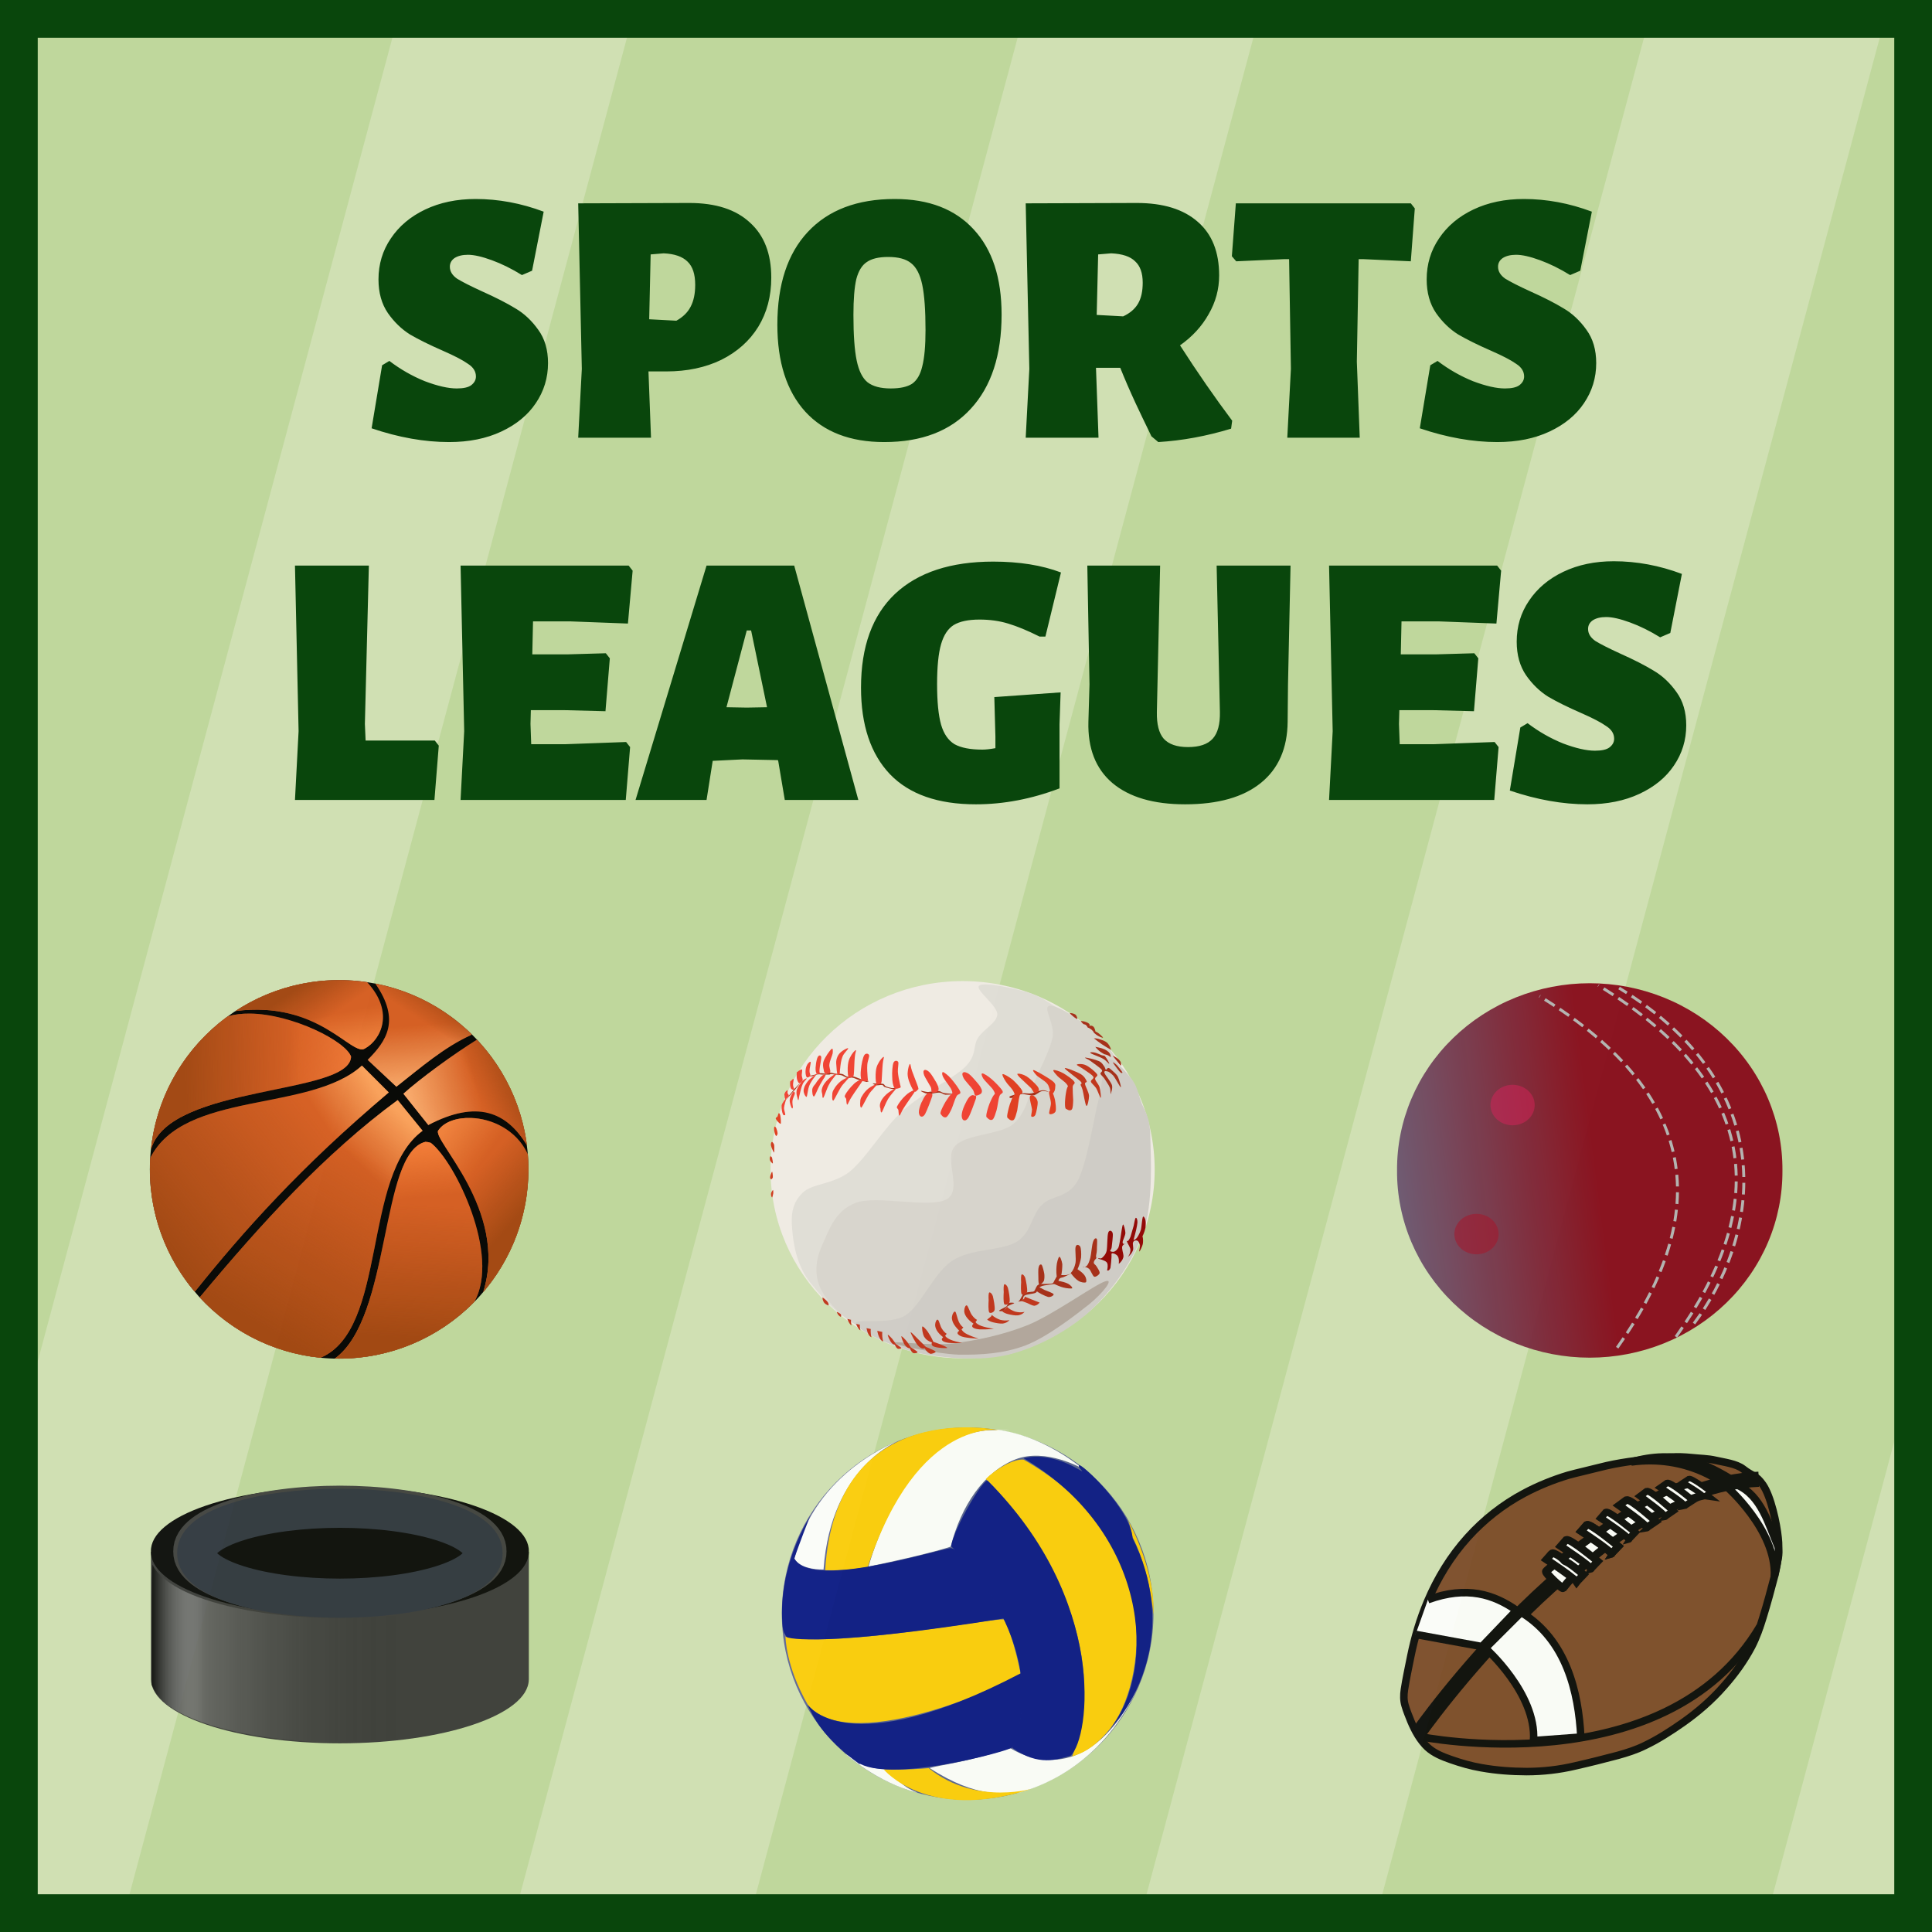 <svg width="256" height="256" viewBox="0 0 256 256" fill="none" xmlns="http://www.w3.org/2000/svg">
<g clip-path="url(#clip0)">
<rect width="256" height="256" fill="white"/>
<rect width="256" height="256" fill="#D0E0B3"/>
<rect x="336.223" y="-22" width="50" height="321.548" transform="rotate(15 336.223 -22)" fill="#BFD79C"/>
<rect x="90.654" y="-23.284" width="50" height="301.377" transform="rotate(15 90.654 -23.284)" fill="#BFD79C"/>
<rect x="172.843" y="-20.256" width="50" height="328.063" transform="rotate(15 172.843 -20.256)" fill="#BFD79C"/>
<rect x="257.723" y="-27.273" width="50" height="321.548" transform="rotate(15 257.723 -27.273)" fill="#BFD79C"/>
<rect x="8.002" y="-24" width="50" height="301.377" transform="rotate(15 8.002 -24)" fill="#BFD79C"/>
<path d="M63.015 26.368C66.055 26.368 69.063 26.928 72.039 28.048L70.503 35.872L69.159 36.448C67.815 35.616 66.487 34.96 65.175 34.48C63.863 34 62.807 33.76 62.007 33.76C61.271 33.76 60.679 33.904 60.231 34.192C59.815 34.48 59.607 34.864 59.607 35.344C59.607 35.952 59.927 36.48 60.567 36.928C61.239 37.344 62.343 37.904 63.879 38.608C65.671 39.408 67.143 40.16 68.295 40.864C69.447 41.536 70.455 42.48 71.319 43.696C72.183 44.88 72.615 46.352 72.615 48.112C72.615 50.064 72.071 51.84 70.983 53.44C69.927 55.008 68.407 56.256 66.423 57.184C64.439 58.112 62.135 58.576 59.511 58.576C56.247 58.576 52.823 57.968 49.239 56.752L50.631 48.4L51.591 47.824C53.063 48.944 54.631 49.84 56.295 50.512C57.991 51.152 59.399 51.472 60.519 51.472C61.415 51.472 62.055 51.328 62.439 51.04C62.855 50.72 63.063 50.336 63.063 49.888C63.063 49.216 62.711 48.656 62.007 48.208C61.335 47.728 60.231 47.152 58.695 46.48C56.935 45.712 55.479 44.992 54.327 44.32C53.207 43.616 52.231 42.672 51.399 41.488C50.567 40.272 50.151 38.784 50.151 37.024C50.151 35.008 50.695 33.2 51.783 31.6C52.871 29.968 54.391 28.688 56.343 27.76C58.295 26.832 60.519 26.368 63.015 26.368ZM91.35 26.896C94.838 26.896 97.51 27.76 99.366 29.488C101.254 31.184 102.198 33.616 102.198 36.784C102.198 39.248 101.622 41.424 100.47 43.312C99.318 45.168 97.686 46.624 95.574 47.68C93.462 48.704 91.03 49.216 88.278 49.216H85.926L86.262 58H76.614L77.094 48.88L76.614 26.944L91.35 26.896ZM89.622 42.496C90.486 42.016 91.11 41.408 91.494 40.672C91.91 39.904 92.118 38.928 92.118 37.744C92.118 36.336 91.782 35.312 91.11 34.672C90.438 34 89.382 33.632 87.942 33.568L86.214 33.712L86.022 42.304L89.622 42.496ZM118.556 26.368C123.068 26.368 126.556 27.712 129.02 30.4C131.484 33.056 132.716 36.816 132.716 41.68C132.716 47.056 131.356 51.216 128.635 54.16C125.948 57.104 122.124 58.576 117.164 58.576C112.652 58.576 109.164 57.232 106.7 54.544C104.236 51.824 103.004 47.984 103.004 43.024C103.004 37.712 104.348 33.616 107.036 30.736C109.756 27.824 113.596 26.368 118.556 26.368ZM117.692 34.048C116.444 34.048 115.5 34.272 114.859 34.72C114.22 35.136 113.756 35.888 113.468 36.976C113.212 38.064 113.084 39.648 113.084 41.728C113.084 44.384 113.228 46.4 113.516 47.776C113.804 49.152 114.284 50.112 114.956 50.656C115.66 51.2 116.684 51.472 118.028 51.472C119.276 51.472 120.22 51.264 120.86 50.848C121.5 50.4 121.948 49.632 122.204 48.544C122.492 47.424 122.636 45.824 122.636 43.744C122.636 41.12 122.492 39.12 122.204 37.744C121.916 36.368 121.42 35.408 120.716 34.864C120.044 34.32 119.036 34.048 117.692 34.048ZM156.359 45.76C158.663 49.344 160.967 52.672 163.271 55.744L163.127 56.8C159.863 57.792 156.647 58.384 153.479 58.576L152.567 57.808L151.991 56.608C151.735 56.096 151.223 55.024 150.455 53.392C149.687 51.728 149.015 50.176 148.439 48.736H145.223L145.559 58H135.911L136.391 48.88L135.911 26.944L150.647 26.896C154.135 26.896 156.823 27.728 158.711 29.392C160.599 31.024 161.543 33.392 161.543 36.496C161.543 38.32 161.079 40.032 160.151 41.632C159.255 43.232 157.991 44.608 156.359 45.76ZM151.415 37.456C151.415 36.176 151.079 35.232 150.407 34.624C149.767 33.984 148.711 33.632 147.239 33.568L145.511 33.712L145.319 41.728L148.823 41.92C149.719 41.504 150.375 40.944 150.791 40.24C151.207 39.536 151.415 38.608 151.415 37.456ZM187.468 27.616L186.94 34.624L180.604 34.336H180.028L179.788 47.92L180.172 58H170.572L171.052 48.88L170.812 34.336H170.188L163.804 34.624L163.228 33.952L163.756 26.944H186.94L187.468 27.616ZM201.906 26.368C204.946 26.368 207.954 26.928 210.93 28.048L209.394 35.872L208.05 36.448C206.706 35.616 205.378 34.96 204.066 34.48C202.754 34 201.698 33.76 200.898 33.76C200.162 33.76 199.57 33.904 199.122 34.192C198.706 34.48 198.498 34.864 198.498 35.344C198.498 35.952 198.818 36.48 199.458 36.928C200.13 37.344 201.234 37.904 202.77 38.608C204.562 39.408 206.034 40.16 207.186 40.864C208.338 41.536 209.346 42.48 210.21 43.696C211.074 44.88 211.506 46.352 211.506 48.112C211.506 50.064 210.962 51.84 209.874 53.44C208.818 55.008 207.298 56.256 205.314 57.184C203.33 58.112 201.026 58.576 198.402 58.576C195.138 58.576 191.714 57.968 188.13 56.752L189.522 48.4L190.482 47.824C191.954 48.944 193.522 49.84 195.186 50.512C196.882 51.152 198.29 51.472 199.41 51.472C200.306 51.472 200.946 51.328 201.33 51.04C201.746 50.72 201.954 50.336 201.954 49.888C201.954 49.216 201.602 48.656 200.898 48.208C200.226 47.728 199.122 47.152 197.586 46.48C195.826 45.712 194.37 44.992 193.218 44.32C192.098 43.616 191.122 42.672 190.29 41.488C189.458 40.272 189.042 38.784 189.042 37.024C189.042 35.008 189.586 33.2 190.674 31.6C191.762 29.968 193.282 28.688 195.234 27.76C197.186 26.832 199.41 26.368 201.906 26.368ZM58.141 98.8L57.565 106H39.085L39.565 96.88L39.085 74.944H48.877L48.349 95.92L48.445 98.128H57.613L58.141 98.8ZM82.964 98.32L83.492 98.992L82.916 106H61.028L61.508 96.88L61.028 74.944H83.3L83.828 75.616L83.204 82.624L75.572 82.336H70.628L70.532 86.704H75.284L80.276 86.56L80.804 87.232L80.228 94.24L74.66 94.096H70.34L70.292 95.92L70.388 98.608H74.996L82.964 98.32ZM113.733 106H103.989L103.125 100.864L103.077 100.72L98.373 100.624L94.437 100.816L93.621 106H84.213L93.621 74.944H105.237L113.733 106ZM101.637 93.712L99.525 83.536H98.949L96.261 93.712L98.949 93.76L101.637 93.712ZM131.609 74.416C135.065 74.416 138.057 74.896 140.585 75.856L138.521 84.352H137.753C136.153 83.552 134.761 82.976 133.577 82.624C132.425 82.272 131.161 82.096 129.785 82.096C128.313 82.096 127.177 82.336 126.377 82.816C125.609 83.296 125.049 84.144 124.697 85.36C124.345 86.576 124.169 88.336 124.169 90.64C124.169 92.976 124.345 94.768 124.697 96.016C125.049 97.232 125.641 98.096 126.473 98.608C127.337 99.088 128.569 99.328 130.169 99.328C130.617 99.328 131.193 99.264 131.897 99.136V97.6L131.753 92.368L140.537 91.744L140.393 95.968V104.464C136.681 105.872 132.985 106.576 129.305 106.576C124.281 106.576 120.489 105.248 117.929 102.592C115.369 99.904 114.089 96.08 114.089 91.12C114.089 85.68 115.593 81.536 118.601 78.688C121.641 75.84 125.977 74.416 131.609 74.416ZM170.667 90.688L170.619 95.632C170.587 99.152 169.403 101.856 167.067 103.744C164.731 105.632 161.387 106.576 157.035 106.576C152.843 106.576 149.627 105.632 147.387 103.744C145.179 101.856 144.123 99.152 144.219 95.632L144.363 90.688L144.075 74.944H153.723L153.291 94.336C153.259 95.968 153.563 97.152 154.203 97.888C154.875 98.624 155.947 98.992 157.419 98.992C158.923 98.992 160.011 98.624 160.683 97.888C161.355 97.152 161.675 95.968 161.643 94.336L161.211 74.944H171.003L170.667 90.688ZM198.043 98.32L198.571 98.992L197.995 106H176.107L176.587 96.88L176.107 74.944H198.379L198.907 75.616L198.283 82.624L190.651 82.336H185.707L185.611 86.704H190.363L195.355 86.56L195.883 87.232L195.307 94.24L189.739 94.096H185.419L185.371 95.92L185.467 98.608H190.075L198.043 98.32ZM213.835 74.368C216.875 74.368 219.883 74.928 222.859 76.048L221.323 83.872L219.979 84.448C218.635 83.616 217.307 82.96 215.995 82.48C214.683 82 213.627 81.76 212.827 81.76C212.091 81.76 211.499 81.904 211.051 82.192C210.635 82.48 210.427 82.864 210.427 83.344C210.427 83.952 210.747 84.48 211.387 84.928C212.059 85.344 213.163 85.904 214.699 86.608C216.491 87.408 217.963 88.16 219.115 88.864C220.267 89.536 221.275 90.48 222.139 91.696C223.003 92.88 223.435 94.352 223.435 96.112C223.435 98.064 222.891 99.84 221.803 101.44C220.747 103.008 219.227 104.256 217.243 105.184C215.259 106.112 212.955 106.576 210.331 106.576C207.067 106.576 203.643 105.968 200.059 104.752L201.451 96.4L202.411 95.824C203.883 96.944 205.451 97.84 207.115 98.512C208.811 99.152 210.219 99.472 211.339 99.472C212.235 99.472 212.875 99.328 213.259 99.04C213.675 98.72 213.883 98.336 213.883 97.888C213.883 97.216 213.531 96.656 212.827 96.208C212.155 95.728 211.051 95.152 209.515 94.48C207.755 93.712 206.299 92.992 205.147 92.32C204.027 91.616 203.051 90.672 202.219 89.488C201.387 88.272 200.971 86.784 200.971 85.024C200.971 83.008 201.515 81.2 202.603 79.6C203.691 77.968 205.211 76.688 207.163 75.76C209.115 74.832 211.339 74.368 213.835 74.368Z" fill="#09460C"/>
<g opacity="0.95">
<path d="M19.857 154.95C19.857 161.602 22.5 167.981 27.203 172.684C31.907 177.388 38.286 180.03 44.938 180.03C51.589 180.03 57.969 177.388 62.672 172.684C67.376 167.981 70.018 161.602 70.018 154.95C70.018 148.298 67.376 141.919 62.672 137.215C57.969 132.512 51.589 129.87 44.938 129.87C38.286 129.87 31.907 132.512 27.203 137.215C22.5 141.919 19.857 148.298 19.857 154.95Z" fill="black"/>
<path fill-rule="evenodd" clip-rule="evenodd" d="M52.696 145.768L55.994 149.83C47.956 155.718 51.376 176.2 42.463 179.906C36.156 179.286 30.532 176.326 26.472 171.908C34.6 162.146 43.005 152.851 52.696 145.768H52.696Z" fill="#D65A1E"/>
<path fill-rule="evenodd" clip-rule="evenodd" d="M47.957 141.2L51.51 144.753C39.738 154.733 32.29 163.094 25.884 171.061L25.778 171.122C22.087 166.755 19.863 161.109 19.863 154.947C19.863 154.449 19.878 153.954 19.906 153.463C24.364 144.469 41.11 147.417 47.957 141.201L47.957 141.2Z" fill="#D65A1E"/>
<path fill-rule="evenodd" clip-rule="evenodd" d="M33.126 134.305C38.721 134.361 45.83 137.96 46.521 140.019C46.294 145.185 22.545 143.671 20.046 152.197L20.011 152.202C20.796 145.007 24.627 138.722 30.187 134.669C31.095 134.405 32.091 134.294 33.125 134.305L33.126 134.305Z" fill="#D65A1E"/>
<path fill-rule="evenodd" clip-rule="evenodd" d="M44.94 129.869C46.198 129.869 47.438 129.962 48.646 130.141C52.377 134.18 50.386 137.808 48.383 138.916C46.673 140.134 42.263 132.51 31.206 133.967C35.152 131.377 39.87 129.869 44.939 129.869L44.94 129.869Z" fill="#D65A1E"/>
<path fill-rule="evenodd" clip-rule="evenodd" d="M56.371 151.301C56.6 151.305 56.839 151.351 57.091 151.437C60.36 154.002 66.339 166.344 62.845 172.496C62.844 172.496 62.846 172.499 62.845 172.5C58.292 177.142 51.949 180.023 44.938 180.023C44.746 180.023 44.555 180.023 44.363 180.019C51.915 174.561 50.271 152.799 56.371 151.301L56.371 151.301Z" fill="#D65A1E"/>
<path fill-rule="evenodd" clip-rule="evenodd" d="M62.406 148.135C65.151 148.222 68.355 149.661 69.863 152.79L69.942 152.979C69.993 153.628 70.021 154.284 70.021 154.946C70.021 161.151 67.763 166.83 64.026 171.21C67.485 160.353 56.962 150.807 58.106 149.746C58.862 148.65 60.527 148.075 62.406 148.135V148.135Z" fill="#D65A1E"/>
<path fill-rule="evenodd" clip-rule="evenodd" d="M63.201 137.766C66.744 141.53 69.143 146.386 69.824 151.776C67.158 147.318 63.181 145.7 56.753 149.07L53.455 144.924C55.609 142.981 60.151 139.626 63.201 137.766Z" fill="#D65A1E"/>
<path fill-rule="evenodd" clip-rule="evenodd" d="M49.731 130.326C54.643 131.277 59.046 133.664 62.485 137.032L62.423 137.142C58.806 138.789 55.712 141.489 52.524 143.993L48.721 140.44C51.199 137.941 53.111 135.212 49.731 130.326L49.731 130.326Z" fill="#D65A1E"/>
<path fill-rule="evenodd" clip-rule="evenodd" d="M33.126 134.305C38.721 134.361 45.83 137.96 46.521 140.019C46.294 145.185 22.545 143.671 20.046 152.197L20.011 152.202C20.796 145.007 24.627 138.722 30.187 134.669C31.095 134.405 32.091 134.294 33.125 134.305L33.126 134.305Z" fill="url(#paint0_linear)"/>
<path fill-rule="evenodd" clip-rule="evenodd" d="M44.94 129.869C46.198 129.869 47.438 129.962 48.646 130.141C52.377 134.18 50.386 137.808 48.383 138.916C46.673 140.134 42.263 132.51 31.206 133.967C35.152 131.377 39.87 129.869 44.939 129.869L44.94 129.869Z" fill="url(#paint1_linear)"/>
<path fill-rule="evenodd" clip-rule="evenodd" d="M49.731 130.326C54.643 131.277 59.046 133.664 62.485 137.032L62.423 137.142C58.806 138.789 55.712 141.489 52.524 143.993L48.721 140.44C51.199 137.941 53.111 135.212 49.731 130.326L49.731 130.326Z" fill="url(#paint2_linear)"/>
<path fill-rule="evenodd" clip-rule="evenodd" d="M63.201 137.766C66.744 141.53 69.143 146.386 69.824 151.776C67.158 147.318 63.181 145.7 56.753 149.07L53.455 144.924C55.609 142.981 60.151 139.626 63.201 137.766Z" fill="url(#paint3_linear)"/>
<path fill-rule="evenodd" clip-rule="evenodd" d="M62.406 148.135C65.151 148.222 68.355 149.661 69.863 152.79L69.942 152.979C69.993 153.628 70.021 154.284 70.021 154.946C70.021 161.151 67.763 166.83 64.026 171.21C67.485 160.353 56.962 150.807 58.106 149.746C58.862 148.65 60.527 148.075 62.406 148.135V148.135Z" fill="url(#paint4_linear)"/>
<path fill-rule="evenodd" clip-rule="evenodd" d="M56.371 151.301C56.6 151.305 56.839 151.351 57.091 151.437C60.36 154.002 66.339 166.344 62.845 172.496C62.844 172.496 62.846 172.499 62.845 172.5C58.292 177.142 51.949 180.023 44.938 180.023C44.746 180.023 44.555 180.023 44.363 180.019C51.915 174.561 50.271 152.799 56.371 151.301L56.371 151.301Z" fill="url(#paint5_linear)"/>
<path fill-rule="evenodd" clip-rule="evenodd" d="M52.696 145.768L55.994 149.83C47.956 155.718 51.376 176.2 42.463 179.906C36.156 179.286 30.532 176.326 26.472 171.908C34.6 162.146 43.005 152.851 52.696 145.768H52.696Z" fill="url(#paint6_linear)"/>
<path fill-rule="evenodd" clip-rule="evenodd" d="M47.957 141.2L51.51 144.753C39.738 154.733 32.29 163.094 25.884 171.061L25.778 171.122C22.087 166.755 19.863 161.109 19.863 154.947C19.863 154.449 19.878 153.954 19.906 153.463C24.364 144.469 41.11 147.417 47.957 141.201L47.957 141.2Z" fill="url(#paint7_linear)"/>
<path fill-rule="evenodd" clip-rule="evenodd" d="M47.957 141.2L51.51 144.753C39.738 154.733 32.29 163.094 25.884 171.061L25.778 171.122C22.087 166.755 19.863 161.109 19.863 154.947C19.863 154.449 19.878 153.954 19.906 153.463C24.364 144.469 41.11 147.417 47.957 141.201L47.957 141.2Z" fill="url(#paint8_linear)"/>
<path fill-rule="evenodd" clip-rule="evenodd" d="M33.126 134.305C38.721 134.361 45.83 137.96 46.521 140.019C46.294 145.185 22.545 143.671 20.046 152.197L20.011 152.202C20.796 145.007 24.627 138.722 30.187 134.669C31.095 134.405 32.091 134.294 33.125 134.305L33.126 134.305Z" fill="url(#paint9_linear)"/>
<path fill-rule="evenodd" clip-rule="evenodd" d="M44.94 129.869C46.198 129.869 47.438 129.962 48.646 130.141C52.377 134.18 50.386 137.808 48.383 138.916C46.673 140.134 42.263 132.51 31.206 133.967C35.152 131.377 39.87 129.869 44.939 129.869L44.94 129.869Z" fill="url(#paint10_linear)"/>
<path fill-rule="evenodd" clip-rule="evenodd" d="M49.731 130.326C54.643 131.277 59.046 133.664 62.485 137.032L62.423 137.142C58.806 138.789 55.712 141.489 52.524 143.993L48.721 140.44C51.199 137.941 53.111 135.212 49.731 130.326L49.731 130.326Z" fill="url(#paint11_linear)"/>
<path fill-rule="evenodd" clip-rule="evenodd" d="M63.201 137.766C66.744 141.53 69.143 146.386 69.824 151.776C67.158 147.318 63.181 145.7 56.753 149.07L53.455 144.924C55.609 142.981 60.151 139.626 63.201 137.766Z" fill="url(#paint12_linear)"/>
<path fill-rule="evenodd" clip-rule="evenodd" d="M52.696 145.768L55.994 149.83C47.956 155.718 51.376 176.2 42.463 179.906C36.156 179.286 30.532 176.326 26.472 171.908C34.6 162.146 43.005 152.851 52.696 145.768H52.696Z" fill="url(#paint13_linear)"/>
<path fill-rule="evenodd" clip-rule="evenodd" d="M56.371 151.301C56.6 151.305 56.839 151.351 57.091 151.437C60.36 154.002 66.339 166.344 62.845 172.496C62.844 172.496 62.846 172.499 62.845 172.5C58.292 177.142 51.949 180.023 44.938 180.023C44.746 180.023 44.555 180.023 44.363 180.019C51.915 174.561 50.271 152.799 56.371 151.301L56.371 151.301Z" fill="url(#paint14_linear)"/>
<path fill-rule="evenodd" clip-rule="evenodd" d="M62.406 148.135C65.151 148.222 68.355 149.661 69.863 152.79L69.942 152.979C69.993 153.628 70.021 154.284 70.021 154.946C70.021 161.151 67.763 166.83 64.026 171.21C67.485 160.353 56.962 150.807 58.106 149.746C58.862 148.65 60.527 148.075 62.406 148.135V148.135Z" fill="url(#paint15_linear)"/>
<g clip-path="url(#clip1)">
<path fill-rule="evenodd" clip-rule="evenodd" d="M102.104 154.991C102.104 168.792 113.498 179.982 127.552 179.982C141.607 179.982 153.001 168.793 153.001 154.991C153.001 141.189 141.607 130 127.552 130C113.497 130 102.104 141.189 102.104 154.991V154.991Z" fill="#F0EBE6"/>
<path fill-rule="evenodd" clip-rule="evenodd" d="M129.743 130.61C129.148 131.132 132.164 133.223 132.154 134.414C132.087 135.546 130.319 136.359 129.589 137.53C128.859 138.692 129.503 139.776 127.851 141.411C126.141 143.027 122.173 144.866 119.618 147.189C117.062 149.502 114.882 153.326 112.672 155.184C110.424 156.994 107.619 156.771 106.332 158.068C105.035 159.345 104.766 160.846 104.968 162.869C105.121 164.872 105.611 167.834 107.437 170.04C109.262 172.228 111.654 175.615 115.91 175.867C120.175 176.031 127.793 175.122 132.836 171.231C137.851 167.272 143.365 157.487 145.824 152.59C148.226 147.683 147.553 144.76 147.256 142.098C146.89 139.456 145.238 138.236 143.931 136.765C142.625 135.265 140.877 134.084 139.503 133.184C138.12 132.274 137.284 131.761 135.66 131.345C133.989 130.89 130.338 130.097 129.743 130.61H129.743Z" fill="#E1DDD8"/>
<path fill-rule="evenodd" clip-rule="evenodd" d="M138.878 133.349C138.369 133.775 139.733 135.739 139.483 137.375C139.166 139.011 138.1 141.024 137.216 143.008C136.342 144.934 136.025 147.422 134.267 148.941C132.461 150.422 127.955 150.219 126.495 151.913C125.025 153.568 127.6 157.642 125.438 158.91C123.2 160.149 116.207 158.349 113.43 159.365C110.654 160.372 109.809 163.082 108.973 164.921C108.127 166.73 107.916 168.54 108.521 170.244C109.146 171.928 110.827 173.767 112.565 175.016C114.275 176.216 116.879 176.961 118.714 177.551C120.51 178.122 120.981 178.722 123.392 178.461C125.813 178.19 130.232 177.977 133.056 175.877C135.804 173.67 137.466 168.705 139.935 165.608C142.404 162.501 146.256 161.03 147.783 157.536C149.224 153.984 148.984 147.819 148.84 144.683C148.686 141.547 148.062 140.531 147.005 138.905C145.9 137.259 143.931 135.827 142.547 134.907C141.164 133.93 139.387 132.962 138.878 133.349Z" fill="#D8D4CF"/>
<path fill-rule="evenodd" clip-rule="evenodd" d="M151.146 145.843C150.723 144.537 150.627 143.869 149.926 142.95C149.167 142.011 147.534 139.998 146.804 140.423C146.074 140.859 146.237 142.891 145.593 145.592C144.902 148.302 144.056 154.07 142.798 156.47C141.482 158.803 139.416 158.3 138.043 159.664C136.669 161.01 136.698 163.284 134.719 164.543C132.701 165.762 128.647 165.414 126.188 167.049C123.7 168.685 122.144 172.837 120.001 174.279C117.811 175.673 113.075 174.579 113.353 175.441C113.68 176.263 118.407 178.625 121.826 179.312C125.246 179.98 129.819 180.415 133.652 179.496C137.447 178.538 141.414 176.438 144.44 173.718C147.438 170.94 150.128 167.117 151.511 163.216C152.817 159.316 152.491 153.47 152.423 150.566C152.356 147.653 151.55 147.111 151.146 145.843Z" fill="#D0CCC8"/>
<path fill-rule="evenodd" clip-rule="evenodd" d="M118.234 177.9C118.359 178.161 124.036 179.39 127.005 179.497C129.963 179.545 132.98 179.371 135.91 178.267C138.811 177.135 142.529 174.241 144.316 172.828C146.064 171.405 147.755 169.334 146.429 169.789C145.027 170.244 139.599 174.173 136.217 175.567C132.836 176.922 129.358 177.609 126.342 178.006C123.316 178.384 118.119 177.638 118.234 177.9Z" fill="#B1A59C"/>
<path fill-rule="evenodd" clip-rule="evenodd" d="M115.102 143.25C115.035 143.211 114.747 143.192 114.535 143.153C114.295 143.066 113.997 142.96 113.757 142.873C113.488 142.776 113.248 142.65 112.998 142.64C112.739 142.602 112.46 142.708 112.239 142.66C111.999 142.592 111.817 142.35 111.577 142.311C111.298 142.224 110.933 142.311 110.664 142.272C110.405 142.214 110.165 142.127 109.982 142.127C109.79 142.108 109.703 142.243 109.502 142.272C109.261 142.272 108.858 142.166 108.628 142.214C108.387 142.234 108.243 142.292 108.042 142.389C107.801 142.447 107.34 142.524 107.283 142.582C107.225 142.631 107.446 142.601 107.648 142.601C107.83 142.534 108.051 142.408 108.311 142.369C108.493 142.34 108.714 142.36 108.973 142.389C109.252 142.379 109.675 142.379 109.905 142.389C110.069 142.36 109.953 142.321 110.078 142.311C110.174 142.301 110.338 142.34 110.568 142.389C110.779 142.398 111.145 142.389 111.442 142.466C111.73 142.514 112.009 142.776 112.278 142.834C112.509 142.872 112.681 142.747 112.941 142.795C113.171 142.814 113.498 143.008 113.738 143.076C113.949 143.134 114.151 143.144 114.343 143.211C114.516 143.26 114.689 143.337 114.824 143.366C114.939 143.337 115.131 143.298 115.102 143.25Z" fill="#A52914"/>
<path fill-rule="evenodd" clip-rule="evenodd" d="M105.995 143.579C105.986 143.56 105.62 143.869 105.457 144.092C105.284 144.228 105.169 144.402 105.006 144.615C104.804 144.837 104.545 145.166 104.381 145.379C104.227 145.573 103.987 145.825 104.074 145.795C104.112 145.728 104.506 145.331 104.737 145.089C104.958 144.837 105.13 144.595 105.361 144.363C105.553 144.092 105.976 143.618 105.995 143.579Z" fill="#A52914"/>
<path fill-rule="evenodd" clip-rule="evenodd" d="M103.449 148.912C103.507 148.825 103.449 148.022 103.392 147.809C103.353 147.557 103.228 147.48 103.2 147.499C103.142 147.518 103.075 147.76 103.036 147.925C102.969 148.051 102.719 148.089 102.806 148.264C102.873 148.448 103.334 148.951 103.449 148.912Z" fill="#E2391C"/>
<path fill-rule="evenodd" clip-rule="evenodd" d="M103.036 150.17C103.027 149.977 102.902 149.56 102.844 149.444C102.738 149.299 102.642 149.212 102.594 149.328C102.566 149.415 102.546 149.725 102.614 149.957C102.642 150.141 102.758 150.48 102.844 150.528C102.902 150.519 103.027 150.374 103.036 150.17Z" fill="#E2391C"/>
<path fill-rule="evenodd" clip-rule="evenodd" d="M102.594 152.251C102.613 152.067 102.594 151.826 102.575 151.68C102.517 151.506 102.345 151.283 102.277 151.312C102.191 151.332 102.104 151.574 102.162 151.816C102.22 152.048 102.45 152.609 102.556 152.716C102.594 152.754 102.594 152.425 102.594 152.251Z" fill="#CF341A"/>
<path fill-rule="evenodd" clip-rule="evenodd" d="M102.402 154.158C102.431 154.071 102.345 153.539 102.296 153.384C102.2 153.229 102.124 153.18 102.066 153.239C102.008 153.277 101.96 153.577 102.027 153.732C102.056 153.868 102.354 154.197 102.402 154.158Z" fill="#CF341A"/>
<path fill-rule="evenodd" clip-rule="evenodd" d="M102.316 155.261C102.239 155.252 102.076 155.755 102.047 155.949C102.028 156.094 102.085 156.248 102.181 156.258C102.239 156.258 102.364 156.162 102.402 156.007C102.422 155.823 102.354 155.261 102.316 155.261Z" fill="#CF341A"/>
<path fill-rule="evenodd" clip-rule="evenodd" d="M102.422 157.681C102.374 157.7 102.153 158.02 102.162 158.223C102.133 158.387 102.258 158.678 102.316 158.678C102.345 158.63 102.431 158.329 102.46 158.146C102.489 157.971 102.441 157.642 102.422 157.681Z" fill="#CF341A"/>
<path fill-rule="evenodd" clip-rule="evenodd" d="M114.247 143.289C114.007 143.666 113.2 144.779 112.864 145.321C112.518 145.824 112.384 146.299 112.278 146.366C112.153 146.415 112.153 145.805 112.124 145.621C112.057 145.408 111.827 145.379 111.99 145.089C112.124 144.76 112.691 144.053 113.056 143.715C113.411 143.318 113.882 143.124 114.103 143.027C114.276 142.921 114.449 142.921 114.247 143.289Z" fill="#F13D2F"/>
<path fill-rule="evenodd" clip-rule="evenodd" d="M110.452 145.815C110.606 145.612 111.096 144.615 111.365 144.17C111.615 143.744 111.855 143.531 112.047 143.308C112.22 143.066 112.643 142.708 112.537 142.718C112.403 142.689 111.73 143.008 111.404 143.269C111.067 143.531 110.702 143.957 110.529 144.286C110.328 144.576 110.27 144.818 110.28 145.089C110.241 145.321 110.26 145.96 110.452 145.815Z" fill="#F13D2F"/>
<path fill-rule="evenodd" clip-rule="evenodd" d="M109.127 145.418C109.271 145.167 109.569 144.189 109.867 143.676C110.126 143.163 110.683 142.553 110.798 142.369C110.875 142.147 110.654 142.301 110.433 142.466C110.164 142.621 109.742 142.969 109.463 143.289C109.204 143.579 108.973 143.966 108.916 144.266C108.82 144.528 108.906 144.789 108.954 144.973C108.973 145.147 108.944 145.631 109.127 145.418Z" fill="#F13D2F"/>
<path fill-rule="evenodd" clip-rule="evenodd" d="M107.868 145.283C108.022 145.186 108.406 144.14 108.647 143.753C108.896 143.337 109.069 142.998 109.242 142.776C109.377 142.524 109.444 142.369 109.405 142.35C109.309 142.321 109.069 142.398 108.839 142.621C108.598 142.863 108.233 143.289 108.041 143.637C107.801 143.898 107.676 144.073 107.628 144.344C107.599 144.624 107.667 145.36 107.868 145.283Z" fill="#F13D2F"/>
<path fill-rule="evenodd" clip-rule="evenodd" d="M106.898 145.321C106.965 145.166 107.023 144.615 107.109 144.266C107.186 143.957 107.302 143.637 107.494 143.347C107.676 142.989 108.195 142.389 108.234 142.292C108.253 142.186 107.849 142.515 107.648 142.718C107.407 142.892 107.138 143.115 106.956 143.385C106.764 143.656 106.572 143.957 106.524 144.247C106.447 144.489 106.485 144.711 106.562 144.915C106.6 145.07 106.812 145.428 106.898 145.321Z" fill="#F13D2F"/>
<path fill-rule="evenodd" clip-rule="evenodd" d="M106.898 142.931C106.85 143.018 106.495 143.318 106.351 143.676C106.187 144.024 106.062 144.576 105.976 144.954C105.87 145.273 105.851 145.689 105.803 145.757C105.736 145.825 105.697 145.583 105.649 145.399C105.573 145.186 105.505 144.857 105.553 144.557C105.592 144.237 105.89 143.811 106.043 143.579C106.197 143.328 106.331 143.192 106.485 143.095C106.619 142.979 106.917 142.824 106.898 142.931Z" fill="#F13D2F"/>
<path fill-rule="evenodd" clip-rule="evenodd" d="M104.909 146.812C104.813 146.647 104.612 146.086 104.641 145.757C104.66 145.389 104.986 144.828 105.102 144.702C105.198 144.576 105.332 144.683 105.323 144.915C105.284 145.108 105.044 145.534 105.006 145.854C104.977 146.144 105.034 146.512 105.063 146.696C105.025 146.831 104.986 146.957 104.909 146.812Z" fill="#F13D2F"/>
<path fill-rule="evenodd" clip-rule="evenodd" d="M104.055 147.693C104.064 147.528 103.872 147.121 103.891 146.773C103.92 146.396 104.16 145.738 104.17 145.621C104.141 145.486 103.843 145.883 103.757 146.067C103.661 146.212 103.536 146.396 103.565 146.657C103.546 146.918 103.641 147.431 103.738 147.634C103.795 147.809 104.026 147.828 104.055 147.693Z" fill="#F13D2F"/>
<path fill-rule="evenodd" clip-rule="evenodd" d="M109.405 142.273C109.252 142.195 109.165 142.031 109.146 141.74C109.069 141.45 108.983 141.014 109.146 140.579C109.309 140.104 109.962 139.156 110.184 139.001C110.376 138.817 110.366 139.214 110.337 139.563C110.27 139.892 109.953 140.569 109.905 140.995C109.818 141.421 110.097 141.818 110.001 142.069C109.867 142.273 109.569 142.301 109.405 142.273Z" fill="#F13D2F"/>
<path fill-rule="evenodd" clip-rule="evenodd" d="M110.981 142.389C110.894 142.185 110.827 141.46 110.818 141.111C110.77 140.763 110.808 140.463 110.894 140.211C110.99 139.911 111.154 139.63 111.423 139.408C111.682 139.175 112.326 138.798 112.393 138.914C112.422 139.011 111.798 139.553 111.634 140.017C111.442 140.472 111.365 141.15 111.327 141.566C111.269 141.914 111.298 142.137 111.269 142.272C111.192 142.418 111.058 142.544 110.981 142.389Z" fill="#F13D2F"/>
<path fill-rule="evenodd" clip-rule="evenodd" d="M112.412 142.679C112.316 142.389 112.297 141.547 112.355 141.092C112.412 140.618 112.518 140.298 112.71 139.979C112.864 139.64 113.306 139.117 113.411 139.156C113.488 139.185 113.306 139.505 113.267 140.076C113.2 140.618 113.19 141.905 113.133 142.369C113.075 142.776 113.018 142.66 112.922 142.699C112.777 142.718 112.508 142.96 112.412 142.679Z" fill="#F13D2F"/>
<path fill-rule="evenodd" clip-rule="evenodd" d="M114.17 143.134C114.007 142.824 114.017 142.234 114.084 141.663C114.132 141.101 114.324 140.114 114.516 139.824C114.699 139.524 115.074 139.572 115.16 139.824C115.218 140.056 114.939 140.608 114.92 141.111C114.881 141.576 114.929 142.273 114.958 142.64C114.968 142.969 115.054 143.134 114.958 143.211C114.795 143.279 114.324 143.376 114.17 143.134Z" fill="#F13D2F"/>
<path fill-rule="evenodd" clip-rule="evenodd" d="M108.627 142.292C108.685 142.224 108.55 142.108 108.589 141.76C108.598 141.382 108.848 140.337 108.819 140.076C108.771 139.756 108.493 139.824 108.387 140.017C108.253 140.182 108.118 140.821 108.099 141.189C108.041 141.537 108.06 141.963 108.157 142.166C108.233 142.35 108.55 142.331 108.627 142.292Z" fill="#F13D2F"/>
<path fill-rule="evenodd" clip-rule="evenodd" d="M107.378 142.544C107.417 142.389 107.253 142.205 107.263 141.914C107.253 141.566 107.465 140.869 107.417 140.724C107.369 140.588 107.023 140.898 106.936 141.131C106.802 141.343 106.735 141.711 106.735 142.011C106.735 142.282 106.783 142.631 106.917 142.757C107.023 142.824 107.302 142.679 107.378 142.544Z" fill="#F13D2F"/>
<path fill-rule="evenodd" clip-rule="evenodd" d="M106.351 143.153C106.389 142.95 106.226 142.66 106.235 142.427C106.245 142.176 106.331 141.779 106.274 141.721C106.158 141.663 105.803 141.895 105.688 142.011C105.582 142.079 105.544 142.05 105.572 142.224C105.553 142.379 105.553 142.766 105.611 143.008C105.669 143.211 105.784 143.502 105.918 143.541C106.043 143.541 106.274 143.337 106.351 143.153Z" fill="#F13D2F"/>
<path fill-rule="evenodd" clip-rule="evenodd" d="M105.246 144.383C105.255 144.266 105.102 144.044 105.082 143.792C105.063 143.56 105.188 143.066 105.159 142.989C105.092 142.892 104.938 143.086 104.852 143.192C104.765 143.25 104.689 143.24 104.698 143.424C104.669 143.57 104.708 144.073 104.813 144.228C104.881 144.392 105.198 144.431 105.246 144.383Z" fill="#F13D2F"/>
<path fill-rule="evenodd" clip-rule="evenodd" d="M104.525 145.186C104.554 145.079 104.401 144.963 104.362 144.876C104.324 144.75 104.391 144.45 104.343 144.46C104.275 144.46 104.035 144.673 103.997 144.837C103.92 144.934 103.92 145.05 103.958 145.186C103.968 145.321 103.987 145.612 104.093 145.641C104.189 145.612 104.458 145.321 104.525 145.186Z" fill="#F13D2F"/>
<path fill-rule="evenodd" clip-rule="evenodd" d="M115.621 143.56C115.861 143.55 116.12 143.569 116.361 143.579C116.601 143.56 116.87 143.579 117.062 143.637C117.206 143.705 117.177 143.821 117.379 143.947C117.581 144.034 117.821 144.102 118.205 144.189C118.186 144.179 118.263 144.198 118.436 144.169C118.58 144.15 119.137 144.044 119.146 144.073C119.137 144.073 118.647 144.276 118.455 144.305C118.244 144.315 118.022 144.247 117.83 144.208C117.609 144.15 117.321 144.073 117.187 144.015C117.033 143.918 117.052 143.802 116.908 143.773C116.745 143.734 116.351 143.821 116.168 143.811C115.947 143.782 115.765 143.686 115.621 143.56Z" fill="#A52914"/>
<path fill-rule="evenodd" clip-rule="evenodd" d="M122.028 144.547C122.077 144.508 122.643 144.673 122.912 144.702C123.143 144.702 123.239 144.644 123.498 144.644C123.767 144.615 124.094 144.528 124.401 144.566C124.661 144.595 124.747 144.76 125.103 144.837C125.458 144.895 126.39 144.944 126.457 144.982C126.476 145.021 125.573 145.06 125.266 145.06C124.949 145.002 124.786 144.808 124.517 144.779C124.19 144.75 123.7 144.895 123.383 144.915C123.056 144.915 122.806 144.895 122.595 144.857C122.374 144.779 121.952 144.576 122.028 144.547Z" fill="#A52914"/>
<path fill-rule="evenodd" clip-rule="evenodd" d="M116.111 143.57C116.015 143.279 115.996 142.437 116.053 141.982C116.092 141.508 116.207 141.189 116.399 140.869C116.553 140.53 116.995 140.008 117.1 140.047C117.167 140.076 117.023 140.395 116.966 140.966C116.908 141.508 116.86 142.795 116.822 143.26C116.764 143.666 116.707 143.55 116.611 143.589C116.486 143.608 116.197 143.85 116.111 143.57Z" fill="#F13D2F"/>
<path fill-rule="evenodd" clip-rule="evenodd" d="M118.512 144.141C118.32 143.86 118.224 143.279 118.224 142.698C118.186 142.127 118.253 141.14 118.388 140.821C118.522 140.482 118.906 140.501 119.021 140.724C119.098 140.908 118.945 141.556 118.973 142.04C119.012 142.524 119.137 143.163 119.233 143.541C119.281 143.86 119.406 144.015 119.31 144.112C119.156 144.189 118.705 144.373 118.512 144.141Z" fill="#F13D2F"/>
<path fill-rule="evenodd" clip-rule="evenodd" d="M121.126 144.605C120.885 144.354 120.578 143.618 120.424 143.182C120.28 142.728 120.232 142.389 120.28 142.021C120.309 141.624 120.463 141.005 120.588 140.985C120.655 140.956 120.664 141.353 120.837 141.876C121.01 142.379 121.5 143.579 121.644 144.024C121.76 144.421 121.654 144.324 121.587 144.411C121.5 144.499 121.299 144.799 121.126 144.605Z" fill="#F13D2F"/>
<path fill-rule="evenodd" clip-rule="evenodd" d="M123.498 144.76C123.335 144.644 123.489 144.402 123.325 144.034C123.114 143.628 122.615 142.853 122.461 142.495C122.317 142.098 122.336 141.866 122.48 141.798C122.576 141.702 122.903 141.808 123.162 142.079C123.431 142.34 123.844 143.066 124.065 143.434C124.248 143.773 124.334 144.005 124.363 144.208C124.392 144.402 124.324 144.547 124.199 144.644C124.036 144.75 123.642 144.828 123.498 144.76Z" fill="#F13D2F"/>
<path fill-rule="evenodd" clip-rule="evenodd" d="M114.161 146.744C114.314 146.541 114.804 145.544 115.073 145.099C115.323 144.673 115.563 144.46 115.755 144.237C115.928 143.995 116.351 143.637 116.245 143.647C116.111 143.618 115.438 143.937 115.112 144.199C114.776 144.46 114.411 144.886 114.238 145.215C114.036 145.505 113.978 145.747 113.988 146.018C113.949 146.251 113.969 146.889 114.161 146.744Z" fill="#F13D2F"/>
<path fill-rule="evenodd" clip-rule="evenodd" d="M116.86 147.354C117.014 147.102 117.36 146.125 117.677 145.612C117.984 145.099 118.57 144.489 118.695 144.305C118.781 144.082 118.522 144.237 118.292 144.402C118.032 144.557 117.504 144.905 117.225 145.224C116.946 145.515 116.697 145.902 116.63 146.202C116.553 146.463 116.591 146.725 116.668 146.909C116.668 147.083 116.706 147.567 116.86 147.354Z" fill="#F13D2F"/>
<path fill-rule="evenodd" clip-rule="evenodd" d="M121.154 144.75C120.914 145.128 120.107 146.241 119.771 146.783C119.444 147.286 119.29 147.76 119.195 147.828C119.07 147.876 119.07 147.267 119.041 147.083C118.983 146.87 118.724 146.841 118.897 146.55C119.06 146.221 119.579 145.515 119.973 145.176C120.328 144.818 120.799 144.557 121.02 144.499C121.202 144.402 121.346 144.373 121.154 144.75Z" fill="#F13D2F"/>
<path fill-rule="evenodd" clip-rule="evenodd" d="M121.952 147.905C121.798 147.77 121.712 147.499 121.769 147.131C121.836 146.773 122.019 146.163 122.24 145.825C122.394 145.457 122.634 145.089 122.816 144.944C122.999 144.77 123.181 144.808 123.326 144.876C123.441 144.915 123.604 144.799 123.518 145.273C123.374 145.728 122.826 147.17 122.576 147.625C122.307 148.051 122.086 147.983 121.952 147.905Z" fill="#F13D2F"/>
<path fill-rule="evenodd" clip-rule="evenodd" d="M124.69 147.664C124.574 147.596 124.603 147.412 124.737 147.073C124.891 146.705 125.237 146.018 125.516 145.65C125.746 145.273 125.977 145.021 126.169 144.896C126.227 144.799 126.159 144.537 125.967 144.189C125.717 143.792 125.15 143.076 124.968 142.708C124.786 142.34 124.805 142.011 124.987 142.06C125.151 142.127 125.669 142.495 126.063 142.979C126.447 143.424 127.101 144.266 127.245 144.683C127.331 145.05 126.928 144.886 126.736 145.273C126.524 145.65 126.294 146.473 126.082 146.957C125.861 147.421 125.621 147.876 125.4 148.022C125.17 148.128 124.92 148.022 124.69 147.664Z" fill="#F13D2F"/>
<path fill-rule="evenodd" clip-rule="evenodd" d="M130.78 148.08C130.665 148.031 130.665 147.838 130.742 147.46C130.828 147.063 131.068 146.27 131.279 145.863C131.472 145.437 131.616 145.137 131.818 144.963C131.846 144.837 131.74 144.605 131.5 144.266C131.203 143.908 130.511 143.23 130.28 142.902C130.059 142.524 129.982 142.214 130.194 142.234C130.386 142.253 130.924 142.582 131.404 142.998C131.846 143.385 132.634 144.169 132.845 144.566C132.989 144.934 132.567 144.818 132.432 145.263C132.269 145.699 132.202 146.579 132.048 147.121C131.885 147.634 131.75 148.138 131.539 148.331C131.337 148.486 131.059 148.39 130.78 148.08Z" fill="#F13D2F"/>
<path fill-rule="evenodd" clip-rule="evenodd" d="M129.243 145.166C129.07 145.05 129.137 144.799 128.926 144.411C128.657 144.015 127.917 143.26 127.706 142.892C127.485 142.505 127.466 142.214 127.61 142.127C127.706 142.011 128.042 142.059 128.398 142.311C128.715 142.553 129.32 143.25 129.618 143.618C129.896 143.947 130.002 144.198 130.089 144.411C130.146 144.605 130.098 144.798 129.983 144.915C129.82 145.041 129.426 145.224 129.243 145.166Z" fill="#F13D2F"/>
<path fill-rule="evenodd" clip-rule="evenodd" d="M127.639 148.409C127.466 148.283 127.389 147.954 127.447 147.577C127.495 147.16 127.735 146.58 127.946 146.173C128.138 145.757 128.359 145.399 128.571 145.244C128.792 145.079 128.936 145.089 129.109 145.166C129.224 145.205 129.426 145.099 129.31 145.592C129.128 146.086 128.609 147.606 128.311 148.099C128.023 148.544 127.773 148.486 127.639 148.409Z" fill="#F13D2F"/>
<path fill-rule="evenodd" clip-rule="evenodd" d="M133.768 145.312C133.778 145.254 134.114 145.147 134.296 145.099C134.488 145.021 134.662 144.915 134.921 144.896C135.17 144.847 135.458 144.847 135.785 144.857C136.083 144.857 136.285 144.925 136.688 144.876C137.063 144.779 137.688 144.508 138.081 144.47C138.484 144.421 138.927 144.654 138.965 144.683C138.956 144.692 138.341 144.499 138.043 144.586C137.706 144.673 137.361 145.031 137.005 145.137C136.631 145.176 136.189 145.05 135.901 145.021C135.564 144.983 135.545 144.915 135.219 145.002C134.882 145.06 134.258 145.438 134.018 145.496C133.739 145.515 133.73 145.379 133.768 145.312Z" fill="#A52914"/>
<path fill-rule="evenodd" clip-rule="evenodd" d="M133.557 148.167C133.441 148.119 133.422 147.925 133.499 147.547C133.576 147.141 133.768 146.338 133.96 145.921C134.114 145.486 134.277 145.196 134.45 145.011C134.411 144.857 134.296 144.595 134.104 144.334C133.893 144.034 133.479 143.647 133.278 143.318C133.047 142.979 132.711 142.35 132.865 142.331C133.009 142.282 133.72 142.689 134.181 143.066C134.613 143.463 135.286 144.15 135.458 144.566C135.603 144.944 135.17 144.818 135.084 145.273C134.968 145.708 134.882 146.608 134.786 147.15C134.642 147.683 134.527 148.167 134.335 148.38C134.123 148.534 133.864 148.476 133.557 148.167Z" fill="#E2391C"/>
<path fill-rule="evenodd" clip-rule="evenodd" d="M137.044 144.779C136.861 144.692 136.871 144.431 136.554 144.112C136.198 143.753 135.343 142.999 135.065 142.708C134.786 142.379 134.719 142.282 134.901 142.272C135.094 142.243 135.574 142.35 136.045 142.631C136.477 142.911 137.169 143.579 137.457 143.927C137.688 144.218 137.688 144.431 137.61 144.566C137.515 144.673 137.226 144.866 137.044 144.779Z" fill="#E2391C"/>
<path fill-rule="evenodd" clip-rule="evenodd" d="M136.65 147.925C136.592 147.799 136.736 147.402 136.746 146.996C136.688 146.541 136.419 145.709 136.457 145.399C136.477 145.099 136.726 145.06 136.909 145.176C137.101 145.263 137.408 145.534 137.495 145.989C137.534 146.405 137.322 147.383 137.197 147.722C137.034 148.041 136.726 148.022 136.65 147.925Z" fill="#E2391C"/>
<path fill-rule="evenodd" clip-rule="evenodd" d="M139.041 147.586C138.936 147.373 139.253 146.657 139.253 146.183C139.234 145.699 138.965 144.982 139.003 144.74C139.013 144.499 139.244 144.479 139.397 144.682C139.541 144.847 139.685 145.302 139.791 145.747C139.858 146.173 139.983 146.928 139.868 147.266C139.734 147.586 139.138 147.731 139.041 147.586Z" fill="#E2391C"/>
<path fill-rule="evenodd" clip-rule="evenodd" d="M139.551 144.857C139.628 144.76 139.801 144.489 139.81 144.228C139.791 143.976 140.002 143.686 139.551 143.318C139.051 142.882 137.456 141.982 137.063 141.818C136.669 141.682 137.005 142.098 137.293 142.427C137.553 142.737 138.417 143.173 138.744 143.579C139.051 143.918 139.042 144.402 139.195 144.625C139.311 144.828 139.455 144.905 139.551 144.857Z" fill="#E2391C"/>
<path fill-rule="evenodd" clip-rule="evenodd" d="M141.29 146.947C141.184 146.938 141.126 146.744 141.117 146.405C141.097 146.038 141.165 145.244 141.241 144.847C141.309 144.431 141.386 144.112 141.511 143.928C141.443 143.763 141.299 143.579 141.078 143.376C140.819 143.144 140.396 142.863 140.146 142.612C139.888 142.321 139.455 141.876 139.589 141.799C139.724 141.731 140.425 141.934 140.915 142.224C141.376 142.505 142.125 142.989 142.346 143.337C142.548 143.628 142.145 143.618 142.135 144.053C142.126 144.47 142.174 145.263 142.203 145.796C142.183 146.28 142.164 146.793 142.03 146.996C141.876 147.189 141.616 147.16 141.29 146.947Z" fill="#CF341A"/>
<path fill-rule="evenodd" clip-rule="evenodd" d="M141.77 134.259C141.828 134.201 142.299 134.288 142.51 134.443C142.654 134.559 142.769 134.917 142.75 134.994C142.683 135.052 142.51 134.897 142.337 134.791C142.154 134.626 141.741 134.326 141.77 134.259Z" fill="#A52914"/>
<path fill-rule="evenodd" clip-rule="evenodd" d="M143.202 135.285C143.422 135.304 143.672 135.333 143.845 135.41C144.028 135.459 144.21 135.556 144.316 135.662C144.393 135.739 144.412 135.846 144.335 135.943C144.546 135.865 144.71 135.904 144.863 136.02C144.998 136.136 145.084 136.359 145.161 136.688C145.267 136.717 145.411 136.785 145.593 136.93C145.767 137.075 146.141 137.404 146.161 137.501C146.151 137.54 145.738 137.394 145.555 137.288C145.334 137.181 145.171 137.036 144.96 136.853C144.892 136.678 144.748 136.552 144.633 136.436C144.47 136.32 144.335 136.214 144.124 136.155C144.066 136.01 143.961 135.884 143.884 135.817C143.788 135.739 143.682 135.749 143.566 135.701C143.451 135.604 143.317 135.478 143.202 135.285Z" fill="#A52914"/>
<path fill-rule="evenodd" clip-rule="evenodd" d="M144.95 137.578C145.229 137.578 145.497 137.617 145.795 137.733C146.093 137.82 146.449 137.946 146.718 138.188C146.939 138.43 147.121 138.701 147.227 139.117C146.785 138.875 146.391 138.614 146.007 138.372C145.603 138.101 145.286 137.849 144.95 137.578Z" fill="#A52914"/>
<path fill-rule="evenodd" clip-rule="evenodd" d="M147.438 139.872C147.572 140.056 147.717 140.259 147.909 140.482C148.072 140.705 148.283 140.937 148.504 141.218C148.591 141.005 148.562 140.743 148.379 140.54C148.207 140.308 147.88 140.085 147.438 139.872Z" fill="#A52914"/>
<path fill-rule="evenodd" clip-rule="evenodd" d="M147.188 140.085C147.169 139.717 147.035 139.466 146.679 139.224C146.314 138.972 145.834 138.837 145.132 138.711C145.266 138.885 145.45 139.088 145.641 139.243C145.814 139.408 146.122 139.553 146.304 139.679C146.449 139.737 146.573 139.737 146.717 139.795C146.871 139.853 147.015 139.95 147.188 140.085Z" fill="#A52914"/>
<path fill-rule="evenodd" clip-rule="evenodd" d="M148.716 142.079C148.639 141.914 148.197 141.373 148.014 141.16C147.793 140.927 147.409 140.666 147.486 140.821C147.553 140.956 148.178 141.798 148.398 142.04C148.581 142.224 148.773 142.224 148.716 142.079Z" fill="#A52914"/>
<path fill-rule="evenodd" clip-rule="evenodd" d="M146.986 140.956C146.919 140.995 146.592 140.53 146.189 140.308C145.766 140.037 144.691 139.698 144.518 139.553C144.325 139.388 144.729 139.408 144.988 139.456C145.238 139.485 145.689 139.717 145.968 139.814C146.179 139.901 146.304 139.805 146.458 140.008C146.631 140.201 147.006 140.879 146.986 140.956Z" fill="#A52914"/>
<path fill-rule="evenodd" clip-rule="evenodd" d="M148.504 144.063C148.6 144.063 148.302 143.066 148.129 142.679C147.918 142.292 147.544 142.021 147.342 141.827C147.111 141.624 147.006 141.518 146.871 141.508C146.727 141.479 146.631 141.769 146.545 141.75C146.449 141.711 146.449 141.479 146.324 141.314C146.16 141.101 146.026 140.792 145.622 140.608C145.181 140.405 143.98 140.114 143.797 140.143C143.595 140.153 144.181 140.327 144.556 140.627C144.911 140.898 145.747 141.46 145.987 141.75C146.17 142.011 145.766 142.089 145.814 142.282C145.862 142.437 146.093 142.592 146.323 142.892C146.506 143.212 146.929 143.763 147.073 144.141C147.188 144.499 147.121 145.012 147.169 144.973C147.188 144.876 147.466 144.257 147.342 143.783C147.178 143.308 146.467 142.495 146.362 142.205C146.237 141.905 146.496 141.876 146.698 141.963C146.9 141.963 147.149 142.166 147.486 142.495C147.793 142.834 148.379 144.015 148.504 144.063Z" fill="#A52914"/>
<path fill-rule="evenodd" clip-rule="evenodd" d="M142.683 141.072C142.731 140.976 143.451 140.917 143.913 141.16C144.364 141.372 145.132 142.002 145.363 142.34C145.565 142.621 145.036 142.698 145.113 142.989C145.161 143.269 145.555 143.628 145.699 144.063C145.805 144.47 145.93 145.447 145.853 145.467C145.756 145.457 145.449 144.499 145.228 144.16C144.969 143.792 144.633 143.57 144.556 143.347C144.479 143.076 145.017 142.94 144.873 142.679C144.7 142.379 143.989 141.982 143.624 141.711C143.23 141.421 142.644 141.16 142.683 141.072Z" fill="#C03018"/>
<path fill-rule="evenodd" clip-rule="evenodd" d="M141.088 141.547C141.078 141.711 142.817 142.921 143.192 143.308C143.499 143.686 143.153 143.55 143.192 143.763C143.24 143.928 143.298 143.928 143.441 144.392C143.566 144.857 143.787 146.366 143.95 146.531C144.104 146.647 144.297 145.67 144.306 145.205C144.258 144.682 143.835 143.995 143.777 143.666C143.71 143.328 144.076 143.482 143.989 143.269C143.893 143.027 143.691 142.63 143.23 142.34C142.73 142.031 141.078 141.382 141.088 141.547Z" fill="#C03018"/>
<path fill-rule="evenodd" clip-rule="evenodd" d="M109.002 171.937C108.935 171.966 109.04 172.402 109.204 172.615C109.329 172.799 109.675 172.954 109.761 172.973C109.828 172.954 109.799 172.683 109.675 172.528C109.531 172.325 109.06 171.928 109.002 171.937Z" fill="#C03018"/>
<path fill-rule="evenodd" clip-rule="evenodd" d="M110.904 173.854C110.856 173.864 111.019 174.183 111.135 174.289C111.221 174.386 111.336 174.483 111.404 174.473C111.461 174.415 111.48 174.27 111.423 174.154C111.298 174.038 110.952 173.815 110.904 173.854Z" fill="#C03018"/>
<path fill-rule="evenodd" clip-rule="evenodd" d="M112.835 175.625C112.797 175.48 112.787 175.364 112.768 175.238C112.749 175.103 112.749 174.996 112.768 174.88L112.278 174.764C112.364 175.016 112.461 175.199 112.566 175.354C112.662 175.499 112.739 175.577 112.835 175.625Z" fill="#C03018"/>
<path fill-rule="evenodd" clip-rule="evenodd" d="M114.007 176.274C113.969 176.138 113.959 176.012 113.94 175.896C113.921 175.751 113.921 175.664 113.94 175.528L113.44 175.422C113.527 175.664 113.623 175.857 113.729 176.003C113.834 176.148 113.892 176.225 114.007 176.274Z" fill="#C03018"/>
<path fill-rule="evenodd" clip-rule="evenodd" d="M115.477 177.203C115.438 177 115.381 176.825 115.381 176.642C115.362 176.457 115.362 176.264 115.381 176.1L114.814 175.983C114.881 176.312 114.958 176.612 115.083 176.806C115.179 177.019 115.323 177.125 115.477 177.203Z" fill="#C03018"/>
<path fill-rule="evenodd" clip-rule="evenodd" d="M117.023 177.764C116.966 177.541 116.927 177.309 116.908 177.106C116.889 176.883 116.889 176.69 116.908 176.486L116.245 176.341C116.313 176.738 116.418 177.057 116.562 177.3C116.678 177.532 116.831 177.687 117.023 177.764Z" fill="#C03018"/>
<path fill-rule="evenodd" clip-rule="evenodd" d="M118.57 178.18C118.368 178.151 118.224 178.064 118.061 177.842C117.888 177.59 117.6 176.961 117.638 176.883C117.667 176.806 117.994 177.145 118.205 177.377C118.359 177.571 118.609 177.939 118.695 178.074C118.772 178.18 118.772 178.18 118.695 178.074C118.849 178.161 119.002 178.258 119.118 178.365C119.214 178.451 119.454 178.568 119.435 178.636C119.396 178.684 119.099 178.771 118.954 178.713C118.82 178.645 118.666 178.441 118.57 178.18Z" fill="#C03018"/>
<path fill-rule="evenodd" clip-rule="evenodd" d="M120.549 178.654C120.319 178.645 120.097 178.51 119.925 178.248C119.694 177.967 119.416 177.155 119.425 177.077C119.464 176.98 119.877 177.406 120.107 177.687C120.309 177.919 120.578 178.374 120.693 178.529C120.789 178.664 120.789 178.664 120.693 178.529C120.885 178.654 121.058 178.732 121.212 178.867C121.375 178.974 121.587 179.109 121.587 179.197C121.519 179.284 121.193 179.342 121.01 179.293C120.837 179.187 120.684 178.974 120.549 178.654Z" fill="#C03018"/>
<path fill-rule="evenodd" clip-rule="evenodd" d="M122.518 178.664C122.221 178.761 121.952 178.635 121.635 178.287C121.289 177.929 120.655 176.651 120.664 176.545C120.684 176.419 121.375 177.183 121.74 177.532C122.077 177.851 122.49 178.287 122.682 178.471C122.836 178.625 122.836 178.625 122.682 178.471C122.97 178.567 123.181 178.674 123.422 178.79C123.633 178.887 123.979 179.013 123.979 179.129C123.95 179.235 123.489 179.419 123.268 179.38C123.008 179.284 122.759 179.071 122.518 178.664Z" fill="#C03018"/>
<path fill-rule="evenodd" clip-rule="evenodd" d="M123.489 177.88C122.999 177.716 122.682 177.493 122.461 177.135C122.23 176.748 122.134 175.896 122.211 175.78C122.269 175.664 122.682 176.099 122.932 176.457C123.162 176.806 123.421 177.213 123.671 177.793C124.785 178.18 125.362 178.441 125.506 178.577C125.612 178.674 124.728 178.625 124.411 178.577C124.094 178.538 123.738 178.451 123.604 178.354C123.441 178.248 123.402 178.064 123.489 177.88Z" fill="#C03018"/>
<path fill-rule="evenodd" clip-rule="evenodd" d="M125.237 177L125.439 176.729C125.199 176.574 125.016 176.39 124.815 176.07C124.584 175.751 124.44 174.967 124.276 174.88C124.123 174.754 123.931 175.189 123.921 175.441C123.883 175.673 123.95 175.964 124.123 176.274C124.296 176.574 124.565 176.864 124.968 177.183C124.786 177.358 124.738 177.493 124.862 177.629C124.949 177.735 125.218 177.87 125.669 177.929C126.092 177.977 126.697 177.997 127.485 177.948C126.841 177.803 126.332 177.687 125.958 177.522C125.583 177.357 125.343 177.183 125.237 177Z" fill="#C03018"/>
<path fill-rule="evenodd" clip-rule="evenodd" d="M127.408 176.158L127.649 175.896C127.408 175.722 127.207 175.48 127.043 175.132C126.87 174.764 126.707 173.941 126.592 173.815C126.428 173.68 126.198 174.115 126.16 174.377C126.083 174.599 126.14 174.938 126.294 175.277C126.438 175.587 126.707 175.935 127.101 176.322C126.88 176.487 126.813 176.642 126.938 176.787C127.034 176.903 127.283 177.087 127.764 177.183C128.215 177.27 128.859 177.338 129.695 177.387C129.003 177.174 128.513 176.971 128.119 176.777C127.716 176.583 127.514 176.341 127.408 176.158Z" fill="#C03018"/>
<path fill-rule="evenodd" clip-rule="evenodd" d="M129.262 175.189L129.464 174.889C129.214 174.764 128.993 174.541 128.763 174.222C128.532 173.893 128.273 173.07 128.129 172.983C127.937 172.877 127.783 173.331 127.773 173.602C127.735 173.854 127.821 174.144 128.033 174.473C128.234 174.764 128.542 175.083 128.994 175.393C128.811 175.577 128.753 175.751 128.897 175.877C129.003 175.993 129.291 176.109 129.762 176.148C130.223 176.158 130.867 176.167 131.693 176.07C131.011 175.974 130.454 175.838 130.06 175.703C129.656 175.557 129.377 175.374 129.262 175.189Z" fill="#C03018"/>
<path fill-rule="evenodd" clip-rule="evenodd" d="M131.068 173.883C131.184 174.067 131.683 173.941 131.789 173.583C131.866 173.167 131.654 172.17 131.558 171.754C131.433 171.357 131.135 171.173 131.068 171.279C130.982 171.367 130.972 171.831 131.001 172.296C130.972 172.721 130.943 173.651 131.068 173.883Z" fill="#C03018"/>
<path fill-rule="evenodd" clip-rule="evenodd" d="M131.404 174.222C131.424 174.28 131.404 174.318 131.309 174.444C131.203 174.541 131.02 174.677 130.799 174.851C130.972 174.996 131.241 175.131 131.606 175.219C131.933 175.296 132.538 175.422 132.903 175.374C133.268 175.306 133.528 175.18 133.758 174.919C133.316 175.016 132.932 174.977 132.529 174.88C132.135 174.744 131.76 174.551 131.404 174.222Z" fill="#C03018"/>
<path fill-rule="evenodd" clip-rule="evenodd" d="M134.901 172.431C134.931 172.48 134.998 172.422 135.103 172.296C135.199 172.151 135.334 171.899 135.507 171.58C135.603 171.454 135.718 171.376 135.891 171.309C136.054 171.221 136.314 171.221 136.515 171.192C136.679 171.134 136.851 171.221 137.034 171.076C137.198 170.921 137.303 170.37 137.572 170.244C137.812 170.079 138.206 170.127 138.533 170.127C138.878 170.099 139.186 170.137 139.455 170.06C139.657 169.934 139.676 169.692 139.81 169.518C139.926 169.305 140.003 169.092 140.262 168.995C140.502 168.908 140.905 168.995 141.251 168.956C141.568 168.908 141.876 168.782 142.173 168.656C141.635 168.888 141.27 169.072 140.963 169.208C140.684 169.324 140.521 169.276 140.396 169.43C140.214 169.566 140.348 169.876 139.945 170.06C139.493 170.234 138.388 170.234 137.927 170.466C137.466 170.65 137.562 171.105 137.216 171.308C136.823 171.473 136.102 171.473 135.795 171.647C135.497 171.792 135.603 172.179 135.488 172.324C135.362 172.45 135.113 172.421 135.036 172.46C134.94 172.47 134.882 172.46 134.901 172.431Z" fill="#A52914"/>
<path fill-rule="evenodd" clip-rule="evenodd" d="M135.372 171.483C135.488 171.657 135.987 171.56 136.093 171.192C136.169 170.805 135.958 169.76 135.862 169.363C135.737 168.966 135.439 168.782 135.372 168.889C135.286 168.976 135.276 169.44 135.305 169.905C135.276 170.34 135.247 171.241 135.372 171.483Z" fill="#C03018"/>
<path fill-rule="evenodd" clip-rule="evenodd" d="M135.756 171.802C135.804 171.889 135.776 171.967 135.709 172.073C135.631 172.16 135.478 172.257 135.286 172.364C135.535 172.441 135.795 172.538 136.102 172.654C136.39 172.77 136.736 172.993 137.034 173.022C137.293 172.993 137.534 172.877 137.755 172.596C137.678 172.567 137.476 172.489 137.149 172.364C136.813 172.218 136.362 172.044 135.756 171.802Z" fill="#C03018"/>
<path fill-rule="evenodd" clip-rule="evenodd" d="M134.383 172.683C134.411 172.596 133.816 172.576 133.672 172.664C133.499 172.731 133.528 172.915 133.355 173.109C133.114 173.273 132.461 173.544 132.394 173.66C132.317 173.738 132.75 173.786 132.951 173.699C133.105 173.564 133.278 173.273 133.509 173.09C133.748 172.915 134.335 172.741 134.383 172.683Z" fill="#A52914"/>
<path fill-rule="evenodd" clip-rule="evenodd" d="M133.067 172.799C133.201 172.983 133.662 172.857 133.777 172.499C133.845 172.083 133.672 171.086 133.556 170.67C133.431 170.273 133.134 170.089 133.066 170.195C132.98 170.283 132.97 170.747 132.999 171.212C132.97 171.638 132.941 172.567 133.067 172.799Z" fill="#C03018"/>
<path fill-rule="evenodd" clip-rule="evenodd" d="M133.403 173.138C133.422 173.196 133.403 173.235 133.307 173.36C133.201 173.457 133.019 173.593 132.798 173.767C132.97 173.912 133.24 174.047 133.605 174.135C133.931 174.212 134.536 174.338 134.901 174.29C135.267 174.222 135.526 174.096 135.756 173.834C135.295 173.931 134.921 173.893 134.517 173.796C134.123 173.66 133.739 173.467 133.403 173.138Z" fill="#C03018"/>
<path fill-rule="evenodd" clip-rule="evenodd" d="M137.725 170.224C137.601 170.118 137.591 169.75 137.591 169.344C137.591 168.928 137.534 168.182 137.639 167.892C137.697 167.582 137.918 167.456 138.043 167.621C138.148 167.766 138.321 168.463 138.379 168.821C138.408 169.17 138.398 169.489 138.312 169.74C138.187 169.973 137.831 170.273 137.725 170.224Z" fill="#A52914"/>
<path fill-rule="evenodd" clip-rule="evenodd" d="M137.639 170.583C137.812 170.573 138.052 170.747 138.398 170.921C138.734 171.057 139.483 171.318 139.608 171.483C139.676 171.618 139.244 171.928 138.869 171.85C138.475 171.744 137.514 171.26 137.322 171.037C137.092 170.805 137.456 170.602 137.639 170.583Z" fill="#A52914"/>
<path fill-rule="evenodd" clip-rule="evenodd" d="M140.079 169.344C139.973 169.121 139.945 168.279 139.993 167.824C140.012 167.35 140.233 166.585 140.358 166.537C140.483 166.46 140.704 167.079 140.762 167.505C140.771 167.931 140.704 168.724 140.598 169.063C140.445 169.373 140.185 169.518 140.079 169.344Z" fill="#A52914"/>
<path fill-rule="evenodd" clip-rule="evenodd" d="M139.609 170.089C140.051 170.312 140.492 170.495 140.896 170.602C141.319 170.718 141.914 170.757 142.058 170.718C142.154 170.612 141.847 170.273 141.539 170.108C141.213 169.934 140.723 169.799 140.108 169.702C140.002 169.847 139.925 169.954 139.839 170.021C139.752 170.069 139.676 170.118 139.609 170.089Z" fill="#A52914"/>
<path fill-rule="evenodd" clip-rule="evenodd" d="M141.876 168.686C142.183 168.366 142.394 167.921 142.509 167.35C142.615 166.73 142.414 165.579 142.529 165.201C142.625 164.824 142.999 164.94 143.135 165.182C143.25 165.424 143.288 166.092 143.25 166.624C143.173 167.108 143.029 167.64 142.779 168.182C143.24 168.482 143.566 168.763 143.759 169.063C143.941 169.353 143.999 169.76 143.893 169.905C143.739 170.002 143.259 169.934 142.932 169.74C142.577 169.528 142.25 169.189 141.876 168.686Z" fill="#A52914"/>
<path fill-rule="evenodd" clip-rule="evenodd" d="M143.422 167.863C143.653 167.931 143.874 167.882 144.047 167.679C144.21 167.476 144.325 167.195 144.47 166.682C144.604 166.14 144.681 164.901 144.854 164.494C144.998 164.069 145.248 163.982 145.344 164.195C145.421 164.388 145.334 165.201 145.344 165.627C145.334 166.034 145.199 166.353 145.238 166.547C145.248 166.721 145.305 166.74 145.411 166.643C145.286 166.682 145.171 166.808 145.104 166.914C145.017 167.001 144.902 167.224 144.94 167.36C144.969 167.524 145.152 167.553 145.305 167.814C145.431 168.027 145.738 168.444 145.709 168.695C145.652 168.918 145.19 169.237 144.989 169.17C144.758 169.053 144.546 168.347 144.316 168.134C144.028 167.911 143.768 167.834 143.422 167.863Z" fill="#A52914"/>
<path fill-rule="evenodd" clip-rule="evenodd" d="M145.661 166.73C145.795 166.779 145.959 166.769 146.112 166.595C146.266 166.411 146.477 166.295 146.631 165.763C146.746 165.172 146.698 163.72 146.852 163.314C146.986 162.936 147.342 163.043 147.438 163.411C147.515 163.749 147.332 164.843 147.303 165.278C147.236 165.656 147.063 165.656 147.121 165.763C147.16 165.84 147.457 165.917 147.64 165.85C147.823 165.782 148.034 165.588 148.197 165.308C148.322 164.979 148.36 164.543 148.466 164.04C148.562 163.488 148.687 162.385 148.802 162.259C148.888 162.162 149.119 162.994 149.119 163.411C149.081 163.808 148.725 164.408 148.754 164.65C148.783 164.872 148.985 164.882 149.321 164.717C149.023 164.814 148.869 164.892 148.754 165.056C148.668 165.182 148.668 165.308 148.716 165.579C148.725 165.821 148.918 166.247 148.85 166.595C148.773 166.914 148.571 167.195 148.245 167.476C148.283 167.031 148.264 166.692 148.11 166.46C147.947 166.198 147.515 166.034 147.371 166.072C147.207 166.101 147.313 166.305 147.275 166.643C147.255 166.963 147.198 167.689 147.14 167.999C147.035 168.27 146.9 168.396 146.698 168.337C146.785 167.931 146.804 167.602 146.718 167.389C146.612 167.156 146.391 167.079 146.198 167.001C145.987 166.895 145.632 166.827 145.545 166.798C145.449 166.74 145.487 166.73 145.661 166.73Z" fill="#910000"/>
<path fill-rule="evenodd" clip-rule="evenodd" d="M149.407 164.466C149.532 164.408 149.647 164.214 149.792 163.885C149.897 163.507 150.099 162.849 150.214 162.433C150.31 161.978 150.387 161.465 150.483 161.378C150.57 161.31 150.733 161.514 150.713 162.026C150.665 162.52 150.492 163.256 150.195 164.311C150.377 164.282 150.55 164.165 150.713 163.924C150.867 163.682 151.05 163.343 151.185 162.908C151.271 162.462 151.338 161.485 151.424 161.282C151.521 161.049 151.684 161.368 151.76 161.601C151.818 161.843 151.828 162.24 151.79 162.637C151.722 162.994 151.588 163.401 151.386 163.817C151.482 164.156 151.482 164.514 151.424 164.853C151.348 165.192 151.04 165.792 150.982 165.831C150.886 165.821 151.107 165.192 151.05 164.95C150.954 164.698 150.858 164.427 150.685 164.398C150.512 164.311 150.233 164.379 150.147 164.601C150.032 164.833 150.233 165.288 150.128 165.666C150.003 165.995 149.792 166.275 149.455 166.547C149.705 166.217 149.792 165.908 149.792 165.579C149.743 165.221 149.426 164.795 149.359 164.601C149.282 164.417 149.311 164.359 149.407 164.466Z" fill="#910000"/>
</g>
<g clip-path="url(#clip2)">
<path fill-rule="evenodd" clip-rule="evenodd" d="M236.182 155.091C236.204 158.341 235.56 161.563 234.287 164.572C233.014 167.581 231.137 170.317 228.763 172.622C226.39 174.928 223.568 176.758 220.459 178.007C217.35 179.255 214.016 179.898 210.649 179.898C207.282 179.898 203.948 179.255 200.839 178.007C197.73 176.758 194.908 174.928 192.535 172.622C190.162 170.317 188.285 167.581 187.011 164.572C185.738 161.563 185.094 158.341 185.116 155.091C185.094 151.841 185.738 148.619 187.011 145.61C188.285 142.601 190.162 139.865 192.535 137.56C194.908 135.254 197.73 133.424 200.839 132.175C203.948 130.927 207.282 130.284 210.649 130.284C214.016 130.284 217.35 130.927 220.459 132.175C223.568 133.424 226.39 135.254 228.763 137.56C231.137 139.865 233.014 142.601 234.287 145.61C235.56 148.619 236.204 151.841 236.182 155.091Z" fill="url(#paint16_linear)"/>
<path d="M222.071 177.142C233.84 160.55 234.33 144.336 211.786 130.564" stroke="#B2B2B2" stroke-width="0.387" stroke-dasharray="1.55 0.77"/>
<path d="M214.285 178.578C226.054 161.986 226.545 145.772 204 132" stroke="#B2B2B2" stroke-width="0.387" stroke-dasharray="1.55 0.77"/>
<path d="M224.463 175.374C232.525 164.678 237.081 144.69 214.536 130.918" stroke="#B4B1B1" stroke-width="0.387" stroke-dasharray="1.55 0.77"/>
<g opacity="0.421" filter="url(#filter0_f)">
<path fill-rule="evenodd" clip-rule="evenodd" d="M203.355 146.425C203.355 147.136 203.046 147.818 202.496 148.322C201.947 148.825 201.202 149.107 200.425 149.107C199.647 149.107 198.902 148.825 198.353 148.322C197.803 147.818 197.495 147.136 197.495 146.425C197.495 145.713 197.803 145.031 198.353 144.528C198.902 144.025 199.647 143.742 200.425 143.742C201.202 143.742 201.947 144.025 202.496 144.528C203.046 145.031 203.355 145.713 203.355 146.425Z" fill="#E7165A"/>
</g>
<g opacity="0.463" filter="url(#filter1_f)">
<path fill-rule="evenodd" clip-rule="evenodd" d="M198.571 163.522C198.571 164.234 198.262 164.916 197.713 165.419C197.163 165.922 196.418 166.205 195.641 166.205C194.864 166.205 194.119 165.922 193.569 165.419C193.02 164.916 192.711 164.234 192.711 163.522C192.711 162.811 193.02 162.128 193.569 161.625C194.119 161.122 194.864 160.84 195.641 160.84C196.418 160.84 197.163 161.122 197.713 161.625C198.262 162.128 198.571 162.811 198.571 163.522Z" fill="#AD031D"/>
</g>
</g>
</g>
<g opacity="0.9">
<path d="M20.003 205.618V222.581H20.008C20.108 227.237 31.271 230.999 45.035 230.999C58.799 230.999 69.968 227.237 70.067 222.581H70.072V205.618H20.001H20.003Z" fill="#333333"/>
<path d="M70.07 205.562C70.101 206.683 69.477 207.794 68.233 208.833C66.989 209.871 65.15 210.816 62.822 211.612C60.494 212.408 57.724 213.04 54.671 213.471C51.618 213.902 48.343 214.125 45.035 214.125C41.728 214.125 38.453 213.902 35.4 213.471C32.347 213.04 29.576 212.408 27.248 211.612C24.921 210.816 23.082 209.871 21.838 208.833C20.594 207.794 19.97 206.683 20.001 205.562C19.97 204.442 20.594 203.33 21.838 202.292C23.082 201.253 24.921 200.309 27.248 199.513C29.576 198.717 32.347 198.085 35.4 197.653C38.453 197.222 41.728 197 45.035 197C48.343 197 51.618 197.222 54.671 197.653C57.724 198.085 60.494 198.717 62.822 199.513C65.15 200.309 66.989 201.253 68.233 202.292C69.477 203.33 70.101 204.442 70.07 205.562Z" fill="black"/>
<path d="M64.619 205.563C64.644 206.375 64.156 207.18 63.183 207.933C62.21 208.686 60.771 209.37 58.95 209.947C57.13 210.524 54.963 210.982 52.575 211.295C50.187 211.607 47.625 211.768 45.038 211.768C42.45 211.768 39.889 211.607 37.501 211.295C35.113 210.982 32.946 210.524 31.125 209.947C29.304 209.37 27.866 208.686 26.893 207.933C25.92 207.18 25.432 206.375 25.456 205.563C25.432 204.751 25.92 203.945 26.893 203.193C27.866 202.44 29.304 201.755 31.125 201.178C32.946 200.601 35.113 200.143 37.501 199.831C39.889 199.518 42.45 199.357 45.038 199.357C47.625 199.357 50.187 199.518 52.575 199.831C54.963 200.143 57.13 200.601 58.95 201.178C60.771 201.755 62.21 202.44 63.183 203.193C64.156 203.945 64.644 204.751 64.619 205.563Z" fill="black" stroke="#393939" stroke-width="5"/>
<path d="M64.013 205.808C64.037 206.588 63.564 207.361 62.621 208.084C61.678 208.806 60.284 209.463 58.52 210.017C56.755 210.571 54.655 211.011 52.341 211.311C50.027 211.611 47.545 211.766 45.038 211.766C42.53 211.766 40.048 211.611 37.734 211.311C35.42 211.011 33.32 210.571 31.555 210.017C29.791 209.463 28.397 208.806 27.454 208.084C26.511 207.361 26.038 206.588 26.062 205.808C26.038 205.029 26.511 204.255 27.454 203.533C28.397 202.81 29.791 202.153 31.555 201.599C33.32 201.045 35.42 200.606 37.734 200.306C40.048 200.006 42.53 199.851 45.038 199.851C47.545 199.851 50.027 200.006 52.341 200.306C54.655 200.606 56.755 201.045 58.52 201.599C60.284 202.153 61.678 202.81 62.621 203.533C63.564 204.255 64.037 205.029 64.013 205.808Z" fill="black" stroke="#272D39" stroke-width="5.184"/>
<path d="M41.314 230.775C30.283 230.127 22.096 227.414 20.392 223.842L20.107 223.243L20.113 215.158C20.118 209.877 20.16 207.172 20.236 207.36C20.683 208.463 22.325 209.838 24.373 210.824C33.263 215.104 51.759 215.653 62.863 211.966C66.391 210.794 69.073 209.043 69.804 207.434C70.017 206.965 70.022 207.163 69.999 215.158L69.976 223.363L69.654 223.966C67.994 227.073 61.422 229.534 52.221 230.493C49.938 230.731 43.431 230.899 41.313 230.775L41.314 230.775Z" fill="url(#paint17_linear)"/>
</g>
<g opacity="0.9">
<path d="M207.787 195.476C205.769 196.083 203.808 196.88 201.953 197.867C199.129 199.37 196.594 201.369 194.486 203.709C192.207 206.228 190.448 209.141 189.151 212.202C188.157 214.55 187.438 216.991 186.936 219.462C186.647 220.941 186.313 222.415 186.089 223.903C185.985 224.602 185.975 225.323 186.186 225.997C186.389 226.72 186.694 227.411 186.966 228.111C187.495 229.347 188.15 230.563 189.145 231.512C190.015 232.315 191.16 232.773 192.289 233.164C193.584 233.617 194.912 234.002 196.278 234.235C198.255 234.589 200.275 234.736 202.296 234.744C204.455 234.738 206.622 234.494 208.731 233.992C210.625 233.564 212.508 233.089 214.384 232.591C215.588 232.256 216.787 231.877 217.907 231.323C219.681 230.486 221.323 229.414 222.922 228.302C224.932 226.891 226.798 225.283 228.396 223.453C229.839 221.834 231.109 220.071 232.11 218.18C232.748 216.941 233.203 215.63 233.606 214.313C234.177 212.476 234.669 210.62 235.158 208.763C235.557 207.119 235.807 205.421 235.61 203.751C235.425 201.902 234.658 198.266 233.581 196.727C232.65 195.395 232.25 195.66 230.964 194.643C230.073 193.954 228.453 193.757 227.312 193.497C226.285 193.258 225.214 193.262 224.166 193.145C223.254 193.057 222.333 193.004 221.413 193.073C219.861 193.156 218.317 193.363 216.773 193.549C215.478 193.71 214.188 193.921 212.913 194.205C211.878 194.438 210.857 194.726 209.823 194.961C209.142 195.124 208.461 195.288 207.787 195.476L207.787 195.476Z" fill="#784421" stroke="black"/>
<path d="M230.086 196.442L228.364 196.615C228.364 196.615 223.619 192.69 216.139 193.72C222.071 192.041 225.886 193.79 230.086 196.443L230.086 196.442Z" fill="white" stroke="black"/>
<path d="M187.835 229.805C187.835 229.805 210.776 196.859 233.034 196.01" stroke="black" stroke-width="2.014"/>
<path d="M188.096 230.105C188.096 230.105 220.626 236.688 233.192 215.52" stroke="black"/>
<path d="M203.203 230.634L209.471 230.168C209.161 224.214 207.56 217.306 201.568 213.654L196.821 218.393C196.821 218.393 203.595 224.377 203.203 230.634L203.203 230.634Z" fill="white" stroke="black" stroke-width="0.989"/>
<path d="M187.571 216.569L196.355 218.178L200.952 213.376C197.96 211.287 194.382 210.079 189.206 211.967" fill="white"/>
<path d="M187.571 216.569L196.355 218.178L200.952 213.376C197.96 211.287 194.382 210.079 189.206 211.967" stroke="black" stroke-width="1.003"/>
<path d="M204.867 208.229C204.756 208.467 206.958 210.539 207.118 210.425C213.199 202.703 224.948 197.981 225.985 198.13L223.997 196.584C223.997 196.584 220.502 196.886 212.661 202.409C204.828 207.927 204.867 208.229 204.867 208.229L204.867 208.229Z" fill="white" stroke="black" stroke-width="1.079"/>
<path d="M205.662 205.815C205.466 205.952 205.353 206.164 205.185 206.326C205.092 206.432 204.999 206.537 204.906 206.642C206.169 207.489 207.439 208.333 208.612 209.29C208.725 209.39 208.83 209.499 208.913 209.624C209.103 209.376 209.344 209.169 209.552 208.935C209.644 208.838 209.736 208.741 209.828 208.644C209.215 208.152 208.62 207.637 207.964 207.195C207.79 207.074 207.602 206.975 207.403 206.897C207.244 206.835 207.184 206.673 207.06 206.573C206.729 206.257 206.329 206.006 205.899 205.825C205.825 205.801 205.738 205.783 205.662 205.815L205.662 205.815Z" fill="white" stroke="black"/>
<path d="M206.79 204.881C206.79 204.881 210.908 207.597 210.785 207.881C210.847 207.864 210.831 207.806 210.831 207.806L211.713 206.881C211.713 206.881 207.951 203.756 207.564 204.047L207.502 204.064L206.79 204.881L206.79 204.881Z" fill="white" stroke="black"/>
<path d="M209.515 202.898C209.515 202.898 213.634 205.614 213.51 205.898C213.572 205.881 213.557 205.823 213.557 205.823L214.439 204.897C214.439 204.897 210.676 201.772 210.289 202.064L210.227 202.081L209.515 202.898L209.515 202.898Z" fill="white" stroke="black"/>
<path d="M209.515 202.898C209.515 202.898 213.634 205.614 213.51 205.898C213.572 205.881 213.557 205.823 213.557 205.823L214.439 204.897C214.439 204.897 210.676 201.772 210.289 202.064L210.227 202.081L209.515 202.898L209.515 202.898Z" fill="white" stroke="black"/>
<path d="M212.104 201.158C212.104 201.158 215.925 203.705 215.811 203.969C215.869 203.954 215.854 203.899 215.854 203.899L216.669 203.037C216.669 203.037 213.177 200.109 212.819 200.381L212.762 200.396L212.104 201.158L212.104 201.158Z" fill="white" stroke="black" stroke-width="0.93"/>
<path d="M214.523 199.476C214.523 199.476 218.383 202.186 218.187 202.435C218.258 202.424 218.254 202.37 218.254 202.37L219.411 201.586C219.411 201.586 216.026 198.528 215.543 198.768L215.472 198.78L214.523 199.476L214.523 199.476Z" fill="white" stroke="black" stroke-width="0.997"/>
<path d="M217.314 198.249C217.314 198.249 220.787 200.748 220.613 200.975C220.676 200.965 220.672 200.916 220.672 200.916L221.705 200.205C221.705 200.205 218.655 197.39 218.224 197.607C218.161 197.617 218.161 197.617 218.161 197.617L217.314 198.249L217.314 198.249Z" fill="white" stroke="black" stroke-width="0.902"/>
<path d="M220.002 197.118C220.002 197.118 223.401 199.339 223.223 199.551C223.286 199.541 223.283 199.496 223.283 199.496L224.325 198.82C224.325 198.82 221.354 196.299 220.921 196.508L220.858 196.518L220.002 197.118L220.002 197.118Z" fill="white" stroke="black" stroke-width="0.862"/>
<path d="M223 196.421C223 196.421 225.89 198.148 225.733 198.321C225.788 198.312 225.786 198.276 225.786 198.276L226.695 197.715C226.695 197.715 224.178 195.741 223.801 195.916L223.747 195.926L223 196.421L223 196.421Z" fill="white" stroke="black" stroke-width="0.717"/>
<path d="M228.763 196.959C228.763 196.959 235.399 202.729 235.117 208.871C235.693 206.095 235.754 206.253 235.635 205.013C234.325 201.888 233.37 198.188 230.222 196.79C230.414 196.783 230.277 196.819 230.277 196.819L228.763 196.959L228.763 196.959Z" fill="white" stroke="black"/>
</g>
<g opacity="0.9">
<g clip-path="url(#clip3)">
<path d="M128.219 238.472C141.817 238.472 152.841 227.433 152.841 213.814C152.841 200.196 141.817 189.156 128.219 189.156C114.62 189.156 103.596 200.196 103.596 213.814C103.596 227.433 114.62 238.472 128.219 238.472Z" fill="#000080" fill-opacity="0.574"/>
<path fill-rule="evenodd" clip-rule="evenodd" d="M115.087 207.575C123.349 205.87 125.975 204.936 125.975 204.936C125.975 204.936 124.286 211.655 125.975 204.936C127.343 199.493 130.408 195.023 134.511 193.39C138.613 191.758 143.539 194.655 143.539 194.655C137.106 189.531 131.72 189.432 131.72 189.432C131.72 189.432 136.207 189.423 131.611 189.487C119.737 189.652 115.087 207.575 115.087 207.575L115.087 207.575Z" fill="white"/>
<path fill-rule="evenodd" clip-rule="evenodd" d="M109.122 207.959C110.107 194.187 119.218 190.861 119.218 190.861C119.218 190.861 107.848 194.877 105.265 206.558C106.012 207.709 107.795 207.992 109.123 207.96L109.122 207.959Z" fill="white"/>
<path fill-rule="evenodd" clip-rule="evenodd" d="M112.03 232.4C113.955 233.483 114.321 234.209 117.16 234.412C120.595 237.303 120.093 236.829 121.596 237.554C116.183 236.2 112.03 232.4 112.03 232.4H112.03Z" fill="white"/>
<path fill-rule="evenodd" clip-rule="evenodd" d="M150.663 223.851C145.709 234.354 137.244 236.898 135.148 237.499C133.052 237.581 129.541 238.401 123.171 234.271C124.941 233.807 127.908 233.533 133.869 231.646C137.108 233.588 144.639 235.827 150.663 223.851V223.851Z" fill="white"/>
<path fill-rule="evenodd" clip-rule="evenodd" d="M109.342 208.058C111.786 208.142 113.5 207.868 114.989 207.629C121.596 187.588 132.439 189.518 132.439 189.518C132.439 189.518 110.721 184.824 109.342 208.058V208.058Z" fill="#FFCC00"/>
<path fill-rule="evenodd" clip-rule="evenodd" d="M104.081 216.85C110.469 218.455 132.027 214.297 133.007 214.589C134.023 216.084 135.148 221.117 135.221 221.737C135.293 222.354 113.052 232.899 107.109 225.963C107.079 225.928 107.044 225.897 107.021 225.857C104.078 220.721 104.081 216.85 104.081 216.85L104.081 216.85Z" fill="#FFCC00"/>
<path fill-rule="evenodd" clip-rule="evenodd" d="M130.617 195.991C131.9 194.65 134.364 193.257 135.647 193.412C154.707 204.288 151.853 223.221 147.042 229.126C144.476 232.259 142.602 232.478 142.063 232.762C148.941 214.557 131.52 196.529 130.617 195.991V195.991Z" fill="#FFCC00"/>
<path fill-rule="evenodd" clip-rule="evenodd" d="M117.078 234.432C117.819 234.481 120.123 234.546 123.055 234.287C129.5 239.516 137.488 236.752 136.556 237.071C122.825 241.502 117.077 234.432 117.077 234.432H117.078Z" fill="#FFCC00"/>
<path fill-rule="evenodd" clip-rule="evenodd" d="M149.325 201.132C149.792 201.936 149.994 203.51 150.114 203.765C152.969 209.442 152.882 216.467 152.848 213.012C152.791 207.277 149.325 201.132 149.325 201.132V201.132Z" fill="#FFCC00"/>
<path fill-rule="evenodd" clip-rule="evenodd" d="M107.293 201.011C106.128 203.961 105.243 206.488 105.243 206.488C107.375 210.541 122.724 205.758 125.929 205.131C128.024 205.161 133.15 214.426 133.15 214.426C109.682 218.207 104.326 217.172 104.191 216.88C103.947 216.356 103.755 216.419 103.665 215.111C103.126 207.279 107.293 201.012 107.293 201.012L107.293 201.011Z" fill="#000E83"/>
<path fill-rule="evenodd" clip-rule="evenodd" d="M107.002 225.876C107.769 227.484 108.902 230.131 113.837 233.716C113.874 233.742 113.957 233.707 114.037 233.748C118.637 236.094 133.469 232.086 134.143 231.538C134.843 230.969 136.202 224.252 135.243 221.722C112.203 233.783 107.002 225.876 107.002 225.876L107.002 225.876Z" fill="#000E83"/>
<path fill-rule="evenodd" clip-rule="evenodd" d="M126.019 204.883C126.49 202.277 130.407 195.746 130.875 196.212C146.719 211.989 144.471 230.191 141.862 232.647C140.07 233.12 137.656 234.103 134.129 231.604C139.646 217.296 126.018 204.883 126.018 204.883L126.019 204.883Z" fill="#000E83"/>
<path fill-rule="evenodd" clip-rule="evenodd" d="M135.638 193.228C152.166 203.057 153.338 221.002 147.191 228.952C151.246 224.641 155.64 215.044 150.067 203.794C149.813 199.951 143.274 193.846 142.983 194.152C142.711 194.436 144.044 195.354 142.969 194.722C138.678 192.199 135.638 193.228 135.638 193.228L135.638 193.228Z" fill="#000E83"/>
</g>
</g>
<rect x="2.5" y="2.5" width="251" height="251" stroke="#09460C" stroke-width="5"/>
</g>
<defs>
<filter id="filter0_f" x="155.685" y="101.932" width="89.479" height="88.984" filterUnits="userSpaceOnUse" color-interpolation-filters="sRGB">
<feFlood flood-opacity="0" result="BackgroundImageFix"/>
<feBlend mode="normal" in="SourceGraphic" in2="BackgroundImageFix" result="shape"/>
<feGaussianBlur stdDeviation="20.905" result="effect1_foregroundBlur"/>
</filter>
<filter id="filter1_f" x="156.355" y="124.484" width="78.572" height="78.078" filterUnits="userSpaceOnUse" color-interpolation-filters="sRGB">
<feFlood flood-opacity="0" result="BackgroundImageFix"/>
<feBlend mode="normal" in="SourceGraphic" in2="BackgroundImageFix" result="shape"/>
<feGaussianBlur stdDeviation="18.178" result="effect1_foregroundBlur"/>
</filter>
<linearGradient id="paint0_linear" x1="49.312" y1="142.322" x2="38.028" y2="141.223" gradientUnits="userSpaceOnUse">
<stop stop-color="#F57936"/>
<stop offset="1" stop-color="#F57936" stop-opacity="0"/>
</linearGradient>
<linearGradient id="paint1_linear" x1="48.121" y1="139.048" x2="47.024" y2="133.782" gradientUnits="userSpaceOnUse">
<stop stop-color="#F3813B"/>
<stop offset="1" stop-color="#F3813B" stop-opacity="0"/>
</linearGradient>
<linearGradient id="paint2_linear" x1="52.166" y1="143.993" x2="51.513" y2="136.144" gradientUnits="userSpaceOnUse">
<stop stop-color="#F9A465"/>
<stop offset="1" stop-color="#F9A465" stop-opacity="0"/>
</linearGradient>
<linearGradient id="paint3_linear" x1="54.936" y1="147.14" x2="63.416" y2="144.77" gradientUnits="userSpaceOnUse">
<stop stop-color="#FAA668"/>
<stop offset="1" stop-color="#FAA668" stop-opacity="0"/>
</linearGradient>
<linearGradient id="paint4_linear" x1="58.687" y1="149.943" x2="64.02" y2="153.749" gradientUnits="userSpaceOnUse">
<stop stop-color="#F17E39"/>
<stop offset="1" stop-color="#F17E39" stop-opacity="0"/>
</linearGradient>
<linearGradient id="paint5_linear" x1="56.039" y1="151.301" x2="56.713" y2="158.557" gradientUnits="userSpaceOnUse">
<stop stop-color="#F67A34"/>
<stop offset="1" stop-color="#F67A34" stop-opacity="0"/>
</linearGradient>
<linearGradient id="paint6_linear" x1="53.625" y1="148.119" x2="47.703" y2="154.293" gradientUnits="userSpaceOnUse">
<stop stop-color="#FC9F59"/>
<stop offset="1" stop-color="#FC9F59" stop-opacity="0"/>
</linearGradient>
<linearGradient id="paint7_linear" x1="49.479" y1="143.727" x2="42.531" y2="148.21" gradientUnits="userSpaceOnUse">
<stop stop-color="#FC9F59"/>
<stop offset="1" stop-color="#FC9F59" stop-opacity="0"/>
</linearGradient>
<linearGradient id="paint8_linear" x1="21.246" y1="165.013" x2="41.991" y2="148.267" gradientUnits="userSpaceOnUse">
<stop stop-color="#9F410D"/>
<stop offset="1" stop-color="#9F410D" stop-opacity="0"/>
</linearGradient>
<linearGradient id="paint9_linear" x1="24.511" y1="141.578" x2="39.748" y2="141.339" gradientUnits="userSpaceOnUse">
<stop stop-color="#A1420E"/>
<stop offset="1" stop-color="#A1420E" stop-opacity="0"/>
</linearGradient>
<linearGradient id="paint10_linear" x1="40.975" y1="129.869" x2="44.124" y2="134.459" gradientUnits="userSpaceOnUse">
<stop stop-color="#A1420E"/>
<stop offset="1" stop-color="#A1420E" stop-opacity="0"/>
</linearGradient>
<linearGradient id="paint11_linear" x1="58.298" y1="131.059" x2="55.602" y2="135.126" gradientUnits="userSpaceOnUse">
<stop stop-color="#A1420E"/>
<stop offset="1" stop-color="#A1420E" stop-opacity="0"/>
</linearGradient>
<linearGradient id="paint12_linear" x1="68.627" y1="142.259" x2="63.144" y2="144.77" gradientUnits="userSpaceOnUse">
<stop stop-color="#A1420E"/>
<stop offset="1" stop-color="#A1420E" stop-opacity="0"/>
</linearGradient>
<linearGradient id="paint13_linear" x1="35.778" y1="176.473" x2="49.438" y2="153.626" gradientUnits="userSpaceOnUse">
<stop stop-color="#A1420D"/>
<stop offset="1" stop-color="#A1420D" stop-opacity="0"/>
</linearGradient>
<linearGradient id="paint14_linear" x1="55.174" y1="177.385" x2="56.207" y2="159.562" gradientUnits="userSpaceOnUse">
<stop stop-color="#A1420D"/>
<stop offset="1" stop-color="#A1420D" stop-opacity="0"/>
</linearGradient>
<linearGradient id="paint15_linear" x1="70.021" y1="159.67" x2="64.02" y2="154.287" gradientUnits="userSpaceOnUse">
<stop stop-color="#A3430E"/>
<stop offset="1" stop-color="#A3430E" stop-opacity="0"/>
</linearGradient>
<linearGradient id="paint16_linear" x1="211.426" y1="154.379" x2="185.14" y2="157.771" gradientUnits="userSpaceOnUse">
<stop stop-color="#870B1A"/>
<stop offset="1" stop-color="#6A5570"/>
</linearGradient>
<linearGradient id="paint17_linear" x1="20.108" y1="166.885" x2="53.716" y2="166.885" gradientUnits="userSpaceOnUse">
<stop/>
<stop offset="0.211" stop-color="white" stop-opacity="0.203"/>
<stop offset="1" stop-opacity="0"/>
</linearGradient>
<clipPath id="clip0">
<rect width="256" height="256" fill="white"/>
</clipPath>
<clipPath id="clip1">
<rect x="102" y="130" width="51" height="50" fill="white"/>
</clipPath>
<clipPath id="clip2">
<rect x="180" y="121" width="71" height="71" fill="white"/>
</clipPath>
<clipPath id="clip3">
<rect x="99" y="176" width="57" height="81" fill="white"/>
</clipPath>
</defs>
</svg>
